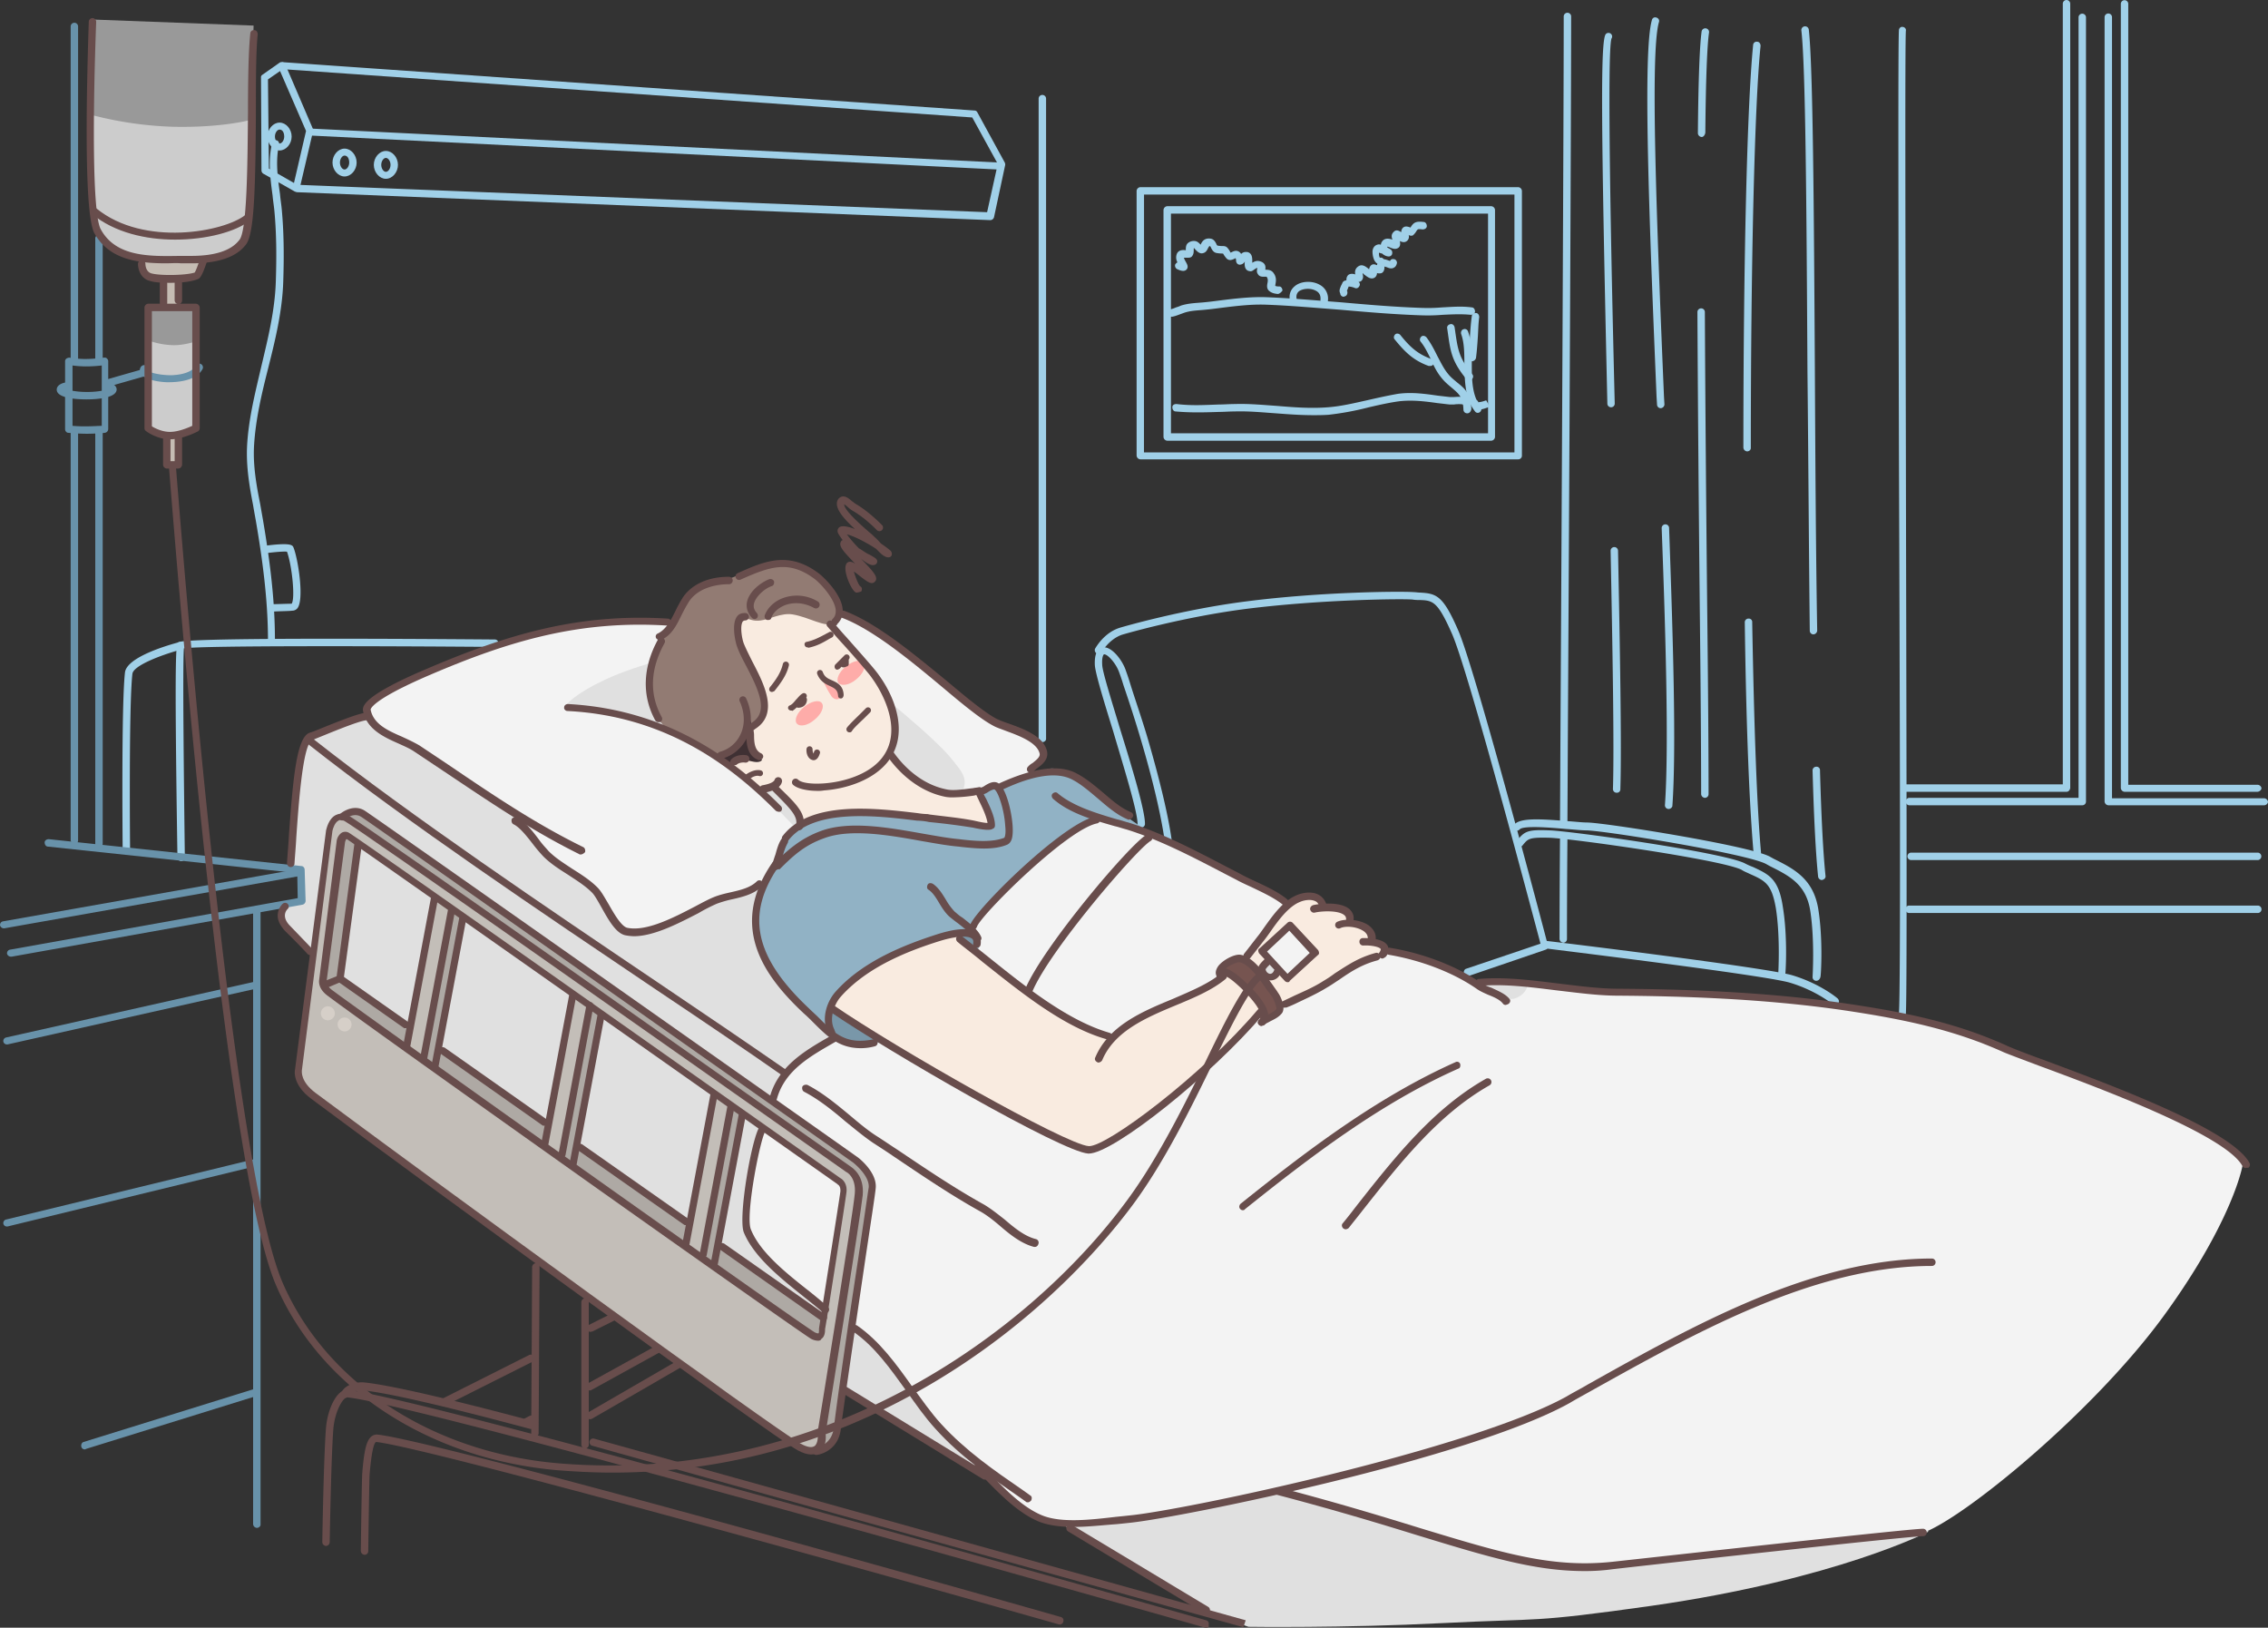 <svg xmlns="http://www.w3.org/2000/svg" viewBox="0 0 2242.3 1608.79"><rect x="0" y="0" width="2242.3" height="1608.79" fill="#333333" stroke="none"/><defs><style>.cls-1{fill:#a0d0e8;}.cls-2{fill:#6e5a5c;}.cls-3{fill:#e0e0e0;}.cls-4{fill:#f3f3f3;}.cls-5{fill:#f9ebe0;}.cls-6{fill:#feaca9;}.cls-7{fill:#927b73;}.cls-8{fill:#3f3033;}.cls-9{fill:#91b2c5;}.cls-10{fill:#7997a9;}.cls-11{fill:#c3beb8;}.cls-12{fill:#aea9a4;}.cls-13{fill:#d6cfc8;}.cls-14{fill:#765450;}.cls-15{fill:#fff;isolation:isolate;opacity:0.5;}.cls-16{fill:#c5bcb3;}.cls-17{fill:#6892aa;}.cls-18{fill:#684d4c;}</style></defs><g id="レイヤー_2" data-name="レイヤー 2"><g id="_Layer_" data-name="&lt;Layer&gt;"><path class="cls-1" d="M292.93,189.57a2.73,2.73,0,0,1-1.83-.46l-30.76-17.44a3.86,3.86,0,0,1-1.83-3.22l-.46-91.8a2.79,2.79,0,0,1,1.37-2.75l17-11.94a3.79,3.79,0,0,1,3.21-.45,4.46,4.46,0,0,1,2.29,1.83l27.54,64.26a2.09,2.09,0,0,1,0,2.3l-13.31,56.91a4.57,4.57,0,0,1-1.83,2.3A1.69,1.69,0,0,1,292.93,189.57Zm-27.08-22.95,24.79,14.23,11.93-51.41-25.7-59.21-11.94,8.26Z"/><path class="cls-1" d="M979.14,217.57h0L294.31,190a3.68,3.68,0,0,1,0-7.35l681.61,27.08L986.48,162l-25.24-45.9L280.08,68.39c-1.84,0-3.67-1.83-3.21-3.67,0-1.84,1.83-3.67,3.67-3.21l683,47.73a3.08,3.08,0,0,1,2.75,1.84l27.09,49.57a5.08,5.08,0,0,1,.45,2.29l-11,51.41A3.9,3.9,0,0,1,979.14,217.57Z"/><path class="cls-1" d="M986.94,167.54h0L307.62,134c-1.84,0-3.67-1.84-3.21-3.67,0-1.84,1.83-3.68,3.67-3.22l678.86,33.51c1.84,0,3.67,1.84,3.21,3.67A3.14,3.14,0,0,1,986.94,167.54Z"/><path class="cls-1" d="M340.67,174.42c-6.43,0-11.94-6.43-11.94-13.77s5.51-13.77,11.94-13.77,11.93,6.43,11.93,13.77S347.09,174.42,340.67,174.42Zm0-20.65c-2.3,0-4.59,3.21-4.59,6.88s2.29,6.89,4.59,6.89,4.59-3.22,4.59-6.89C345.26,156.52,343.42,153.77,340.67,153.77Z"/><path class="cls-1" d="M381.52,176.72c-6.43,0-11.94-6.43-11.94-13.78s5.51-13.76,11.94-13.76,11.93,6.42,11.93,13.76S387.94,176.72,381.52,176.72Zm0-20.66c-2.3,0-4.59,3.21-4.59,6.88s2.29,6.89,4.59,6.89,4.59-3.21,4.59-6.89S383.81,156.06,381.52,156.06Z"/><path class="cls-1" d="M276.41,148.72c-6.43,0-11.94-6.43-11.94-13.77s5.51-13.77,11.94-13.77,11.93,6.42,11.93,13.77S282.83,148.72,276.41,148.72Zm0-20.66c-2.3,0-4.59,3.21-4.59,6.89s2.29,6.88,4.59,6.88S281,138.62,281,135C281,130.81,279.16,128.06,276.41,128.06Z"/><path class="cls-1" d="M268.6,636.17a4,4,0,0,1-3.67-3.67c0-41.31-6-82.62-11.93-117.5-.92-5.05-1.84-10.1-2.76-15.61-3.67-18.82-6.88-38.1-6-57.83,1.37-27.54,8.26-54.16,14.23-79.87,6.42-27.08,13.31-54.62,14.22-83.54.92-28,.46-49.11-1.37-69.3-.46-5-1.38-10.56-1.84-15.61-2.29-17-4.59-34.89-.46-51.87a3.51,3.51,0,0,1,6.89,1.38c-3.67,16.06-1.38,33.05.92,49.11.46,5.51,1.37,10.56,1.83,16.07,1.84,20.65,2.3,42.23,1.38,70.22-.92,29.38-7.8,57.38-14.69,84.92-6.43,25.24-12.85,51.87-14.23,78.49-.92,18.82,2.3,37.64,6,56,.92,5,1.83,10.55,2.75,15.6,6,35.34,11.94,76.65,11.94,118.88C272.28,634.8,270.9,636.17,268.6,636.17Z"/><path class="cls-1" d="M269.52,604.5a3.67,3.67,0,0,1,0-7.34c2.76,0,15.15-.46,18.82-.46,3.67-5.05.46-37.18-4.59-51.41-3.21-.46-12.85.46-20.2,1.38-1.83.46-3.67-.92-4.13-3.22-.46-1.83.92-3.67,3.22-4.12,25.24-3.22,26.62-.47,27.54,1.83,4.59,11.47,10.55,50.49,4.13,59.67a6.53,6.53,0,0,1-5.51,2.75c-2.3.46-12.85.46-19.28.92Z"/><path class="cls-1" d="M1030.54,733.48a4,4,0,0,1-3.67-3.67V97.31a3.68,3.68,0,0,1,7.35,0v633C1034.22,732.1,1032.38,733.48,1030.54,733.48Z"/><path class="cls-1" d="M1501,454H1127.39a4,4,0,0,1-3.67-3.67V188.65a4,4,0,0,1,3.67-3.67H1501a3.94,3.94,0,0,1,3.67,3.67V450.28A3.62,3.62,0,0,1,1501,454Zm-370-6.88h366.28V192.32H1131.07Z"/><path class="cls-1" d="M1474.4,435.59H1154a4,4,0,0,1-3.68-3.67V207.47a4,4,0,0,1,3.68-3.67H1474.4a4,4,0,0,1,3.67,3.67V431.92A4,4,0,0,1,1474.4,435.59Zm-316.71-7.34h313.49V211.14H1157.69V428.25Z"/><path class="cls-1" d="M1156.77,313a2.9,2.9,0,0,1-2.75-2.3c-.47-.91-.92-3.67,2.75-5.05h.92a35.12,35.12,0,0,0,5-1.83,30.53,30.53,0,0,0,5-1.84c6-1.83,11.47-2.29,17.44-2.75,6.88-.46,14.23-1.38,21.11-2.3,14.69-1.83,30.3-3.67,45-3.21,24.79.92,50,3.21,74.36,5.05,25.71,2.29,52.33,4.59,79,5.51a161.75,161.75,0,0,0,21.11-.46c9.64-.46,19.28-1.38,29.38,0,1.84,0,3.21,1.83,3.21,4.13,0,1.84-1.83,3.21-4.13,3.21-9.18-.92-18.36-.46-28,0a176.13,176.13,0,0,1-22,.46c-26.62-.92-53.24-3.21-79.41-5.51-24.32-1.83-49.11-4.13-73.9-5-14.22-.46-29.37,1.38-44.06,3.22-6.88.91-14.23,1.83-21.11,2.29-5.51.46-10.56.92-15.61,2.76l-5,1.83a42.23,42.23,0,0,1-6,1.84h-2.29Z"/><path class="cls-1" d="M1263.26,290.55h0c-5-.46-7.35-1.84-9.18-3.68-1.84-2.29-1.38-5-.92-7.34s.46-4.13-.92-6H1250c-2.3,0-5,0-6.43-2.75-1.38-1.84-.92-4.13-.46-5.51v-.46a7,7,0,0,0-2.75,1.38c-1.38.92-2.76,2.3-4.59,1.84-5.51-.46-5.51-6.43-5-9.64h0a5.86,5.86,0,0,1-5.51,3.21c-2.75-.46-3.21-3.21-3.21-4.13a5,5,0,0,0-.46-2.3c-.46,0-.46.46-.92.46-1.84.92-5.51,2.76-8.26-.46a28.63,28.63,0,0,1-3.22-4.59h0a33.52,33.52,0,0,1-6-.45c-3.67-.46-5.05-3.68-6-5.51,0-.46-.46-.92-.92-1.38-.92,0-.92.46-1.83,1.84-.92,1.83-1.84,4.13-4.59,5-3.67,1.37-6.43-1.84-7.81-3.22-.46-.46-.91-.92-.91-1.38h-.92v1.38c0,1.84,0,4.13-1.38,6-1.38,2.29-4.13,1.84-6,1.84h-2.29c0,.91,1.38,3.21,1.83,4.13,1.38,2.29,2.76,5.05.92,7.34-2.29,2.75-6,1.38-9.18,0a4,4,0,0,1-2.29-4.59,5.52,5.52,0,0,1,2.29-2.3,9.72,9.72,0,0,1-.46-8.72c1.84-3.67,6-3.67,8.72-3.21v-.46c0-1.83,0-4.59,1.84-6.42a9.07,9.07,0,0,1,6.43-2.3c3.21,0,5,2.3,6.42,3.67h0c.92-2.29,3.22-6.88,9.64-6,3.67.46,5,3.67,6,5.5,0,.46.46.92.92,1.38a24.63,24.63,0,0,0,5.05.46c2.75,0,4.13.46,6,3.21a14.8,14.8,0,0,1,1.84,3.22h.46c1.83-.92,4.13-2.3,6.88-1.38a6.21,6.21,0,0,1,3.22,2.75c1.37-1.37,3.21-2.29,6.42-1.83,5,1.37,4.59,6.88,4.59,10.09v.46c2.3-1.37,5-2.75,9.18-.91s4.13,5.5,3.67,7.8c2.3,0,5.51,0,7.81,2.75,3.67,4.59,2.75,8.72,2.29,11.48,0,.46-.46,1.38,0,1.83a9.37,9.37,0,0,0,3.67.46c1.84,0,3.22,1.84,3.22,4.13C1266.47,289.17,1264.63,290.55,1263.26,290.55Z"/><path class="cls-1" d="M1328.44,293.3a3.46,3.46,0,0,1-3.22-2.29v-.46c-1.37-3.22-.92-4.13.46-7.81l1.38-2.75a4,4,0,0,1,3.21-2.75c.46,0,.46,0,.92-.46v-.46a6.11,6.11,0,0,1,1.84-4.59c1.83-1.38,4.59-1.38,6.88-.46-.46-2.3-.46-5.51,2.75-7.8,4.14-3.22,8.27.46,11,2.75a3.48,3.48,0,0,1,.46-1.84,4.71,4.71,0,0,1,2.29-2.75c1.84-.92,3.68,0,5,.46.46-1.84.92-4.13,4.13-5.51,2.3-.92,5.05,0,7.35.92.46,0,.92.46,1.38.46a3.11,3.11,0,0,1,3.67-1.84c1.83,0,3.21,1.84,3.21,3.67-.46,2.76-1.84,4.14-2.75,4.59-2.76,1.84-5.51.46-7.81-.45-.46,0-1.37-.46-1.83-.46v.46a7.8,7.8,0,0,1-.46,3.21,4.69,4.69,0,0,1-2.3,2.75,7.76,7.76,0,0,1-4.59,0,5.61,5.61,0,0,1-1.83,4.13c-4.14,3.22-8.26-.92-11-2.75l-1.38-1.38v.92c.46,1.84.92,4.13-.91,6.43a4.2,4.2,0,0,1-3.22,1.37,3,3,0,0,1,.92,4.13c-.92,1.84-2.75,2.76-4.59,1.84a17.91,17.91,0,0,0-6-1.38c-.45.92-.45,1.38-.91,2.3s-.46,1.37-.92,1.83l.46.46v.46c.46,1.84-.46,4.13-2.3,4.59C1329.35,292.84,1328.89,293.3,1328.44,293.3Z"/><path class="cls-1" d="M1364.7,261.17a5.83,5.83,0,0,1-2.76-.46c-4.13-2.29-5-8.72-5-12.39.46-4.59,3.22-6,4.59-6.43a5,5,0,0,1,3.68,0,6.52,6.52,0,0,1,.91-2.75c2.76-4.59,7.81-3.21,10.56-2.3-.92-2.29-1.38-5.05.92-7.34,2.75-3.21,5.5-1.38,7.8,0a5.88,5.88,0,0,1,1.84-4.59c1.83-1.38,3.67-1.38,7.34,0,0-.46.46-.46.46-.92,2.75-4.13,5-5.51,12.39-4.59,1.84,0,3.22,1.84,3.22,4.13,0,1.84-1.84,3.22-4.13,3.22-4.59-.46-4.59-.46-6,1.37a14.88,14.88,0,0,1-2.76,3.67c-.91,1.38-2.75,1.38-4.13.92-.46,0-.46-.46-.91-.46a5.42,5.42,0,0,1-1.84,6c-2.3,1.84-5,.92-6.89,0,.46,2.3.92,6-2.75,7.34-2.29.92-4.59,0-6.88-.91a9.54,9.54,0,0,0-2.76-.92v.92c1.84.91,3.67,1.83,4.13,2.75.92.92.92,2.76.46,4.13a3.68,3.68,0,0,1-4.13,1.84,10.5,10.5,0,0,1-5.51-2.76,27.8,27.8,0,0,1-3.21-.91c0,1.37,0,3.67.92,5.05a3.08,3.08,0,0,1,3.67,1.37c1.38,1.38.92,3.67-.46,5.05C1367,260.71,1365.61,261.17,1364.7,261.17Z"/><path class="cls-1" d="M1279.32,301.1a3.84,3.84,0,0,1-3.67-2.75c-1.84-6.43,0-11.93,4.59-15.61,6-5.05,17-5.5,24.33-1.37a15.41,15.41,0,0,1,8.26,16.06c0,1.84-1.84,3.21-4.13,3.21-1.84,0-3.21-1.83-3.21-4.13.45-4.13-.92-7.34-4.59-9.18-5.05-2.75-12.4-2.29-16.53.46-2.29,1.84-3.21,4.59-2.29,8.27a4,4,0,0,1-2.3,4.58C1279.78,301.1,1279.78,301.1,1279.32,301.1Z"/><path class="cls-1" d="M1450.53,408.51a3.62,3.62,0,0,1-3.67-3.67c-.46-12.4-4.59-15.61-11-21.12-3.21-2.75-6.88-5.5-10.56-10.09-4.59-5.51-7.8-11.94-10.55-18.36-3.22-6.43-6-12.4-10.1-17.45-1.38-1.37-.92-3.67.46-5.05s3.67-.91,5.05.46c4.59,6,7.8,12.4,11,18.82,3.22,6,6,11.94,10.1,17,3.21,4.14,6.43,6.43,9.64,9.18,6.89,5.51,13.31,10.56,13.77,26.17-.46,2.29-1.84,4.13-4.13,4.13Z"/><path class="cls-1" d="M1413.81,361.69h-1.38c-15.14-5.51-23.41-13.77-33.5-26.16-1.38-1.38-.92-3.67.45-5s3.67-.92,5,.46c9.64,11.93,17,18.82,30.76,23.87a4,4,0,0,1,2.29,4.59A3.44,3.44,0,0,1,1413.81,361.69Z"/><path class="cls-1" d="M1461.09,408.05a3.28,3.28,0,0,1-2.76-1.38c-10.1-12.85-10.1-29.37-10.55-45.9,0-11,0-22-3.22-30.75-.46-1.84.46-4.13,2.3-4.59a3.43,3.43,0,0,1,4.59,2.3c3.67,10.09,3.67,21.57,3.67,33,0,15.15.46,30.76,8.72,41.31,1.38,1.38.92,3.68-.46,5.05A3.51,3.51,0,0,1,1461.09,408.05Z"/><path class="cls-1" d="M1455.12,357.1h0c-2.3-.46-3.67-1.83-3.67-4.13.92-6.88,1.37-13.77,1.83-20.65.46-6.43.92-13.32,1.84-19.74,0-1.84,1.84-3.21,4.13-3.21,1.84,0,3.21,1.83,3.21,4.13-.91,6.42-.91,12.85-1.37,19.73s-.92,13.77-1.84,20.66A4.4,4.4,0,0,1,1455.12,357.1Z"/><path class="cls-1" d="M1452.37,375.92a3.28,3.28,0,0,1-2.76-1.38c-14.69-17.9-15.6-27.54-18.36-46.81l-.46-3.22c-.46-1.83.92-3.67,3.22-4.13,1.83-.46,3.67.92,4.13,3.22l.46,3.21c2.75,18.82,3.67,26.62,17,43.14,1.38,1.38.92,3.68-.46,5.05A3.37,3.37,0,0,1,1452.37,375.92Z"/><path class="cls-1" d="M1298.14,410.35c-12.39,0-24.78-.92-36.72-1.84-13.31-.92-27.08-2.29-40.85-1.84-5.51,0-10.56.46-15.15.46-14.23.46-27.54.92-43.14-.46-1.84,0-3.22-1.83-3.22-4.13s1.84-3.21,4.14-3.21c15.14,1.84,28.45.92,42.22.46,5,0,10.1-.46,15.61-.46,13.77-.46,28,.92,41.31,1.84,16.52,1.37,33.51,2.75,50.49,1.37,12.85-.92,26.16-4.13,38.56-6.88,10.09-2.3,20.19-4.59,30.75-6.43,13.77-1.83,26.62,0,39.47,1.84,4.13.46,7.81.92,11.94,1.37h3.67c6.42-.45,13.77-.91,15.6,4.14.46,1.83-.45,4.13-2.29,4.59a3.49,3.49,0,0,1-4.13-1.38c-1.38-.46-6.43-.46-8.72,0h-4.59c-4.13-.46-7.81-.92-11.94-1.38-12.85-1.83-24.78-3.21-37.63-1.83-10.1,1.37-20.2,3.67-30.3,6a284.17,284.17,0,0,1-39.47,7.35C1307.78,410.35,1303.19,410.35,1298.14,410.35Z"/><path class="cls-1" d="M1462,404.84a13.43,13.43,0,0,1-4.13-.92,5.83,5.83,0,0,1-3.21-4.59,3.57,3.57,0,0,1,2.75-4.13,3.29,3.29,0,0,1,4.14,2.29c.91,0,2.75,0,7.8-1.83l1.83,3.21,1.38,3.21C1468.89,403.46,1465.22,404.84,1462,404.84Zm0-6.89-3.67.92L1462,398Z"/><path class="cls-1" d="M2058.7,795.91H1888a3.68,3.68,0,1,1,0-7.35H2055V17a3.68,3.68,0,0,1,7.35,0V792.23A3.63,3.63,0,0,1,2058.7,795.91Z"/><path class="cls-1" d="M2043.1,782.59H1883.83a3.67,3.67,0,1,1,0-7.34h155.6V3.67a3.67,3.67,0,0,1,7.34,0V778.92C2046.31,781.22,2044.93,782.59,2043.1,782.59Z"/><path class="cls-1" d="M2238.17,795.91H2084.41a4,4,0,0,1-3.67-3.68V17a3.67,3.67,0,0,1,7.34,0V789h150.55a4,4,0,0,1,3.67,3.67A4,4,0,0,1,2238.17,795.91Z"/><path class="cls-1" d="M2231.75,782.59H2100.47a4,4,0,0,1-3.67-3.67V3.67a3.68,3.68,0,0,1,7.35,0v772h128.06a4,4,0,0,1,3.67,3.67A4.41,4.41,0,0,1,2231.75,782.59Z"/><path class="cls-1" d="M1546,816.1h0a4,4,0,0,1-3.67-3.67l.46-91.34c1.38-241.43,3.21-606.34,3.21-705a3.68,3.68,0,0,1,7.35,0c0,99.15-1.84,464.05-3.22,705.49l-.46,91.34C1549.67,814.72,1547.84,816.1,1546,816.1Z"/><path class="cls-1" d="M1881.07,1005.21h0a3.62,3.62,0,0,1-3.67-3.67c1.84-22.49.92-307.53,0-559.52-.46-213.44-.92-398,0-412.19,0-1.83,1.84-3.67,3.67-3.21,1.84,0,3.67,1.84,3.21,3.67-.91,13.77-.45,207,0,411.73.46,252,1.38,537,0,560C1884.74,1003.83,1883.37,1005.21,1881.07,1005.21Z"/><path class="cls-1" d="M1598.33,783.51h0a3.61,3.61,0,0,1-3.67-3.67c1.37-41.77-.46-142.29-2.3-235.47a3.67,3.67,0,0,1,7.34,0c1.84,92.72,3.68,193.7,2.3,235.47A3.38,3.38,0,0,1,1598.33,783.51Z"/><path class="cls-1" d="M1592.82,402.54a3.61,3.61,0,0,1-3.67-3.67c-6.43-285-6.89-360.31-1.38-365.36a3.6,3.6,0,0,1,5,0,3.52,3.52,0,0,1,.46,4.59c-4.59,13.31-.46,213.89,3.21,360.77a3.62,3.62,0,0,1-3.67,3.67Z"/><path class="cls-1" d="M1649.74,799.58h0a3.63,3.63,0,0,1-3.68-3.67c4.13-57.38.46-176.72-3.21-274a3.67,3.67,0,0,1,7.34,0c3.68,103.74,7.35,217.57,3.22,274.94A4,4,0,0,1,1649.74,799.58Z"/><path class="cls-1" d="M1641.93,403.46a3.62,3.62,0,0,1-3.67-3.67l-.46-7.35C1630.46,216.65,1624,51,1633.21,19.74a3.28,3.28,0,0,1,4.59-2.3,3.44,3.44,0,0,1,2.3,4.59c-8.72,30.3-2.3,195.54,5.05,370.41l.45,7.35a4,4,0,0,1-3.67,3.67Z"/><path class="cls-1" d="M1685.54,788.56a3.94,3.94,0,0,1-3.67-3.67c0-37.64-.46-106.95-1.38-186.81-.92-90.89-1.84-194.16-2.3-289.63a3.62,3.62,0,0,1,3.68-3.67h0a3.62,3.62,0,0,1,3.67,3.67c.46,95.47,1.37,198.29,2.29,289.63.92,79.86,1.38,149.17,1.38,186.81A3.62,3.62,0,0,1,1685.54,788.56Z"/><path class="cls-1" d="M1682.32,135.41h0a4,4,0,0,1-3.67-3.68c.46-54.62,1.84-87.21,3.67-100.52a3.7,3.7,0,0,1,7.35.92c-1.84,12.39-3.21,45.9-3.67,99.14C1685.54,133.57,1684.16,135.41,1682.32,135.41Z"/><path class="cls-1" d="M1737.4,846.4a3.9,3.9,0,0,1-3.67-3.22c-4.13-45.9-7.34-124.85-8.72-228.12a3.62,3.62,0,0,1,3.67-3.67,3.38,3.38,0,0,1,3.68,3.67c1.83,103.27,4.59,181.76,8.72,227.66,0,1.38-1.38,3.22-3.68,3.68Z"/><path class="cls-1" d="M1727.3,446.15a4,4,0,0,1-3.67-3.67c0-182.69,3.67-338.75,9.64-398a3.43,3.43,0,0,1,4.13-3.21c1.84,0,3.22,1.84,3.22,4.13-6,58.29-9.64,218-9.64,397.49C1731,444.77,1729.14,446.15,1727.3,446.15Z"/><path class="cls-1" d="M1792.94,627a3.62,3.62,0,0,1-3.67-3.67c-.92-80.78-1.38-169.83-2.3-256.12-.91-161.57-1.83-301.1-6-336.91a3.7,3.7,0,1,1,7.34-.91c4.13,36.26,5.05,176.25,6,337.82.46,86.29.92,174.88,2.3,256.12a4,4,0,0,1-3.68,3.67Z"/><path class="cls-1" d="M1154.93,832.63a3.9,3.9,0,0,1-3.67-3.22c-3.67-24.78-11.47-58.29-23-97.31-5.51-18.81-11.93-38.55-17.44-54.62q-2.07-6.88-4.13-12.39c-3.21-9.64-11.94-18.82-15.15-18.36-.46,0-2.29,2.3-1.83,10.1,0,6.42,9.18,35.34,17.44,62.88C1119.59,759.64,1132,801,1132,814.27a3.62,3.62,0,0,1-3.67,3.67h0a3.62,3.62,0,0,1-3.67-3.67c0-12.4-13.77-56.46-24.33-92.26-11-35.35-17.44-57.38-17.9-64.72-.46-10.56,2.3-16.53,7.81-17.44,8.72-1.38,19.73,12.85,23,23.4q2.05,5.52,4.13,12.4c5,16.06,11.93,35.8,17.44,54.62,11.47,39.47,19.73,73.44,23.41,98.68.46,1.84-.92,3.68-3.22,4.13Z"/><path class="cls-1" d="M1450.53,964.36a3.45,3.45,0,0,1-3.21-2.3c-.46-1.83.46-4.13,2.29-4.59l73.44-24.78c-8.26-30.76-71.6-270.81-87.67-306.61-14.23-32.13-18.82-32.59-32.13-33.05a37,37,0,0,1-6.88-.46c-10.56-.92-90.88,0-163.87,9.18-61,7.8-117.5,23.87-123.47,25.7-12.85,4.59-19.73,17-19.73,17a3.7,3.7,0,0,1-6.43-3.68c.46-.46,8.26-15.14,23.87-20.19,6-1.84,63.8-18.36,125.31-26.16,74.81-9.64,154.22-10.1,165.24-9.18,2.29,0,4.59.45,6.42.45,16.53.92,23,2.76,38.1,37.64,17,39,85.83,300.19,88.59,311.2a3.28,3.28,0,0,1-2.3,4.13l-76.65,26.17C1451.45,964.36,1451,964.36,1450.53,964.36Z"/><path class="cls-1" d="M2232.21,902.39H1887.5a3.67,3.67,0,0,1,0-7.34h344.71a3.67,3.67,0,1,1,0,7.34Z"/><path class="cls-1" d="M2232.21,850.07H1889.33a3.68,3.68,0,0,1,0-7.35h342.88a3.68,3.68,0,0,1,0,7.35Z"/><path class="cls-1" d="M1545.54,931.77a4,4,0,0,1-3.67-3.67c0-6.43,0-43.61.46-99.15a4,4,0,0,1,3.67-3.67h0a4,4,0,0,1,3.67,3.67c-.46,55.54-.46,92.26-.46,99.15A3.62,3.62,0,0,1,1545.54,931.77Z"/><path class="cls-1" d="M1801.21,869.8a3.89,3.89,0,0,1-3.68-3.21c-2.29-22-4.13-56.46-5.5-105.11a3.61,3.61,0,0,1,3.67-3.67,3.38,3.38,0,0,1,3.67,3.67c1.38,48.65,3.21,82.62,5.51,104.65,0,1.84-1.38,3.22-3.67,3.67Z"/><path class="cls-1" d="M1814.52,993.73a3.51,3.51,0,0,1-2.3-.91s-16.52-13.77-42.69-21.58c-26.62-7.8-240-33.5-242.35-34a3.7,3.7,0,0,1,.92-7.35c8.72.92,216.65,26.17,243.73,34,27.54,8.26,44.52,22.49,45,23,1.38,1.38,1.84,3.67.46,5A3.31,3.31,0,0,1,1814.52,993.73Z"/><path class="cls-1" d="M1761.73,967.11h0a3.62,3.62,0,0,1-3.67-3.67c0-.46,2.29-36.26-2.3-65.64-4.13-23.86-10.09-27.08-25.7-34-2.76-1.38-5.51-2.3-8.26-4.13-20.2-10.1-169.37-31.22-190.49-31.67-19.73-.46-20.65.91-26.16,7.8-1.38,1.38-3.67,1.83-5.05.46s-1.83-3.67-.46-5c7.35-9.64,10.56-11.48,32.13-10.56,19.74.46,171.21,21.57,193.24,32.59a65.47,65.47,0,0,0,8.26,3.67c15.61,7.35,25.25,11.48,29.38,39.48,5,30.29,2.75,66.09,2.29,67.47C1765.4,965.74,1764,967.11,1761.73,967.11Z"/><path class="cls-1" d="M1795.7,969.41h0a3.62,3.62,0,0,1-3.67-3.67c0-.47,2.29-36.27-2.3-65.64-4.13-26.16-20.65-34.43-39.93-44.07l-4.13-2.29c-20.2-10.1-154.69-32.13-176.72-33-6,0-12.85-.92-20.65-1.38-14.69-1.37-42.69-3.67-45.91.46-1.37,1.38-3.67,1.84-5,.46s-1.84-3.67-.46-5.05c5.5-6.88,24.33-6,52.32-3.67,7.81.46,14.69,1.38,20.2,1.38,18.82.46,157.89,22.49,179.93,33.51l4.13,2.29c19.28,9.64,39,19.28,44.06,49.11,5,30.3,2.76,66.1,2.3,67.47C1799.37,968,1797.53,969.41,1795.7,969.41Z"/><path class="cls-1" d="M179.1,851a3.62,3.62,0,0,1-3.67-3.68c-3.22-209.76-1.38-211.14.92-212.51,6.42-4.59,198.74-3.68,313-2.76a3.68,3.68,0,0,1,0,7.35h0c-114.75-.92-286.87-1.38-307.53,1.37-1.37,17,0,130.82.92,206.55A3.38,3.38,0,0,1,179.1,851Z"/><path class="cls-1" d="M124.94,843.18a3.62,3.62,0,0,1-3.68-3.67c0-6-1.37-142.75,2.3-174.88,1.84-15.6,44.52-27.54,53.24-29.83,1.84-.46,3.68.46,4.59,2.75.46,1.84-.46,3.67-2.75,4.59-18.82,5.05-46.82,15.61-47.74,23.87-3.67,32.13-2.29,172.58-2.29,174.42,0,1.38-1.84,2.75-3.67,2.75Z"/><path class="cls-2" d="M656.46,700a3.85,3.85,0,0,1-3.21-1.83,34.57,34.57,0,0,1-4.13-16.07,3.67,3.67,0,1,1,7.34,0,26.07,26.07,0,0,0,3.67,12.86,3.85,3.85,0,0,1-1.83,5C657.84,699.52,656.92,700,656.46,700Z"/><path class="cls-2" d="M665.64,702.27a3.85,3.85,0,0,1-3.21-1.84c-3.22-6.42-6.89-14.68-4.13-20.19.91-1.84,3.21-2.3,5-1.84,1.84.92,2.3,3.21,1.84,5.05-.46.92-.92,3.67,4.13,13.77a3.86,3.86,0,0,1-1.83,5Z"/><path class="cls-3" d="M1195.33,1594.11l-222.16-134-139.54-85.83-526-431.92s-12.85-16.53-20.2-23-11.47-14.69-9.18-19.74c2.76-4.59,5.51-7.8,11-8.26S298.44,890,298,879.9s1.84-20.19-4.59-20.65-6.89-5.51-6.43-11,3.22-39,4.14-54.16,5.5-42.69,7.8-52.79c2.75-10.09,4.59-11.93,12.85-14.68,7.8-2.76,50.95-18.82,50.95-18.82L767.08,855.12l1139.7,658.66s-91.35,47.28-274.49,73.44c-120.71,17-106,11.94-205.63,17s-192.32,3.68-192.32,3.68Z"/><path class="cls-4" d="M737.24,1211.76a357.6,357.6,0,0,1,15.61-95.93c3.67-12.39,9.18-32.13,15.15-43.15,9.18-17,23.41-28,37.18-36.26,6-3.67,12.85-9.18,17.9-10.56,5.5-1.37,28,13.32,45.89,2.76,41.78-25.25,93.64-88.59,95-90.42,6-10.1-3.21-17.45-.46-24.33,10.56-26.16,99.14-101.9,123.93-105.57,15.15-1.84,84.46,30.75,134.49,56,25.24,12.85,44.06,21.57,51.41,26.62,17,11.47,50.94,38.55,100.52,49.11,11,2.3,33.5,7.35,52.32,15.15,13.77,5.51,24.33,14.23,33.51,16.06,5.51.92,19.28-1.37,37.64-.91,27.54.45,61.5,7.8,90.42,9.18,30.29,1.37,69.31,1.37,99.14,3.67,68.39,4.59,130.36,11,179.47,19.73,54.17,9.64,93.18,22,116.59,34.43,3.67,1.84,65.64,23,124.85,48.19,57.37,24.33,112,52.33,109.7,64.72-4.13,22-23.87,75.28-77.11,148.72-69.77,96.39-199.67,202.42-239.6,216.19-9.18,3.21-73.9,7.8-139.54,14.69-80.32,8.26-164.32,17.9-181.76,19.73-40.39,4.13-97.31-10.55-117.51-16.52-33.5-10.56-111.07-34.43-160.65-47.28-19.27-5-32.13-11.93-39.93-10.55-32.13,5.5-47.73,9.63-69.31,14.22-26.16,6-50.49,7.35-77.11,11.94-15.61,2.75-38.1,5.51-56,5-12.85,0-19.28,0-37.18-7.81-6-2.75-27.54-19.73-45-38.55-21.57-23.41-28.92-25.71-51.87-52.33-13.77-16.06-30.29-39.93-45-58.29-13.77-17-25.7-28.92-29.37-30.75C830.88,1307.23,785,1271,770.75,1259,761.11,1249.86,737.24,1225.07,737.24,1211.76Z"/><path class="cls-4" d="M362.7,700.43c0-12.39,25.7-22,56-35.34,38.09-16.52,86.75-36.72,137.24-45.44,41.31-7.34,78.49-5,104.19-5,30.75,0,107.87-28.46,172.59-8.72,32.58,9.64,98.22,66.55,131.73,93.64,17.44,13.77,33,19.27,45,24.78,12.39,5.51,22.49,12.39,22,22.49,0,3.67-8.72,16.07-18.82,22C958,799.58,783.14,848.23,751,874.85c-10.09,8.27-28.91,11.94-42.22,15.15-12.4,3.21-24.79,12.39-34,17-13.77,6.43-31.21,15.15-45.44,15.61-27.08,1.84-19.28-15.15-41.77-41.31-6-6.89-36.72-28.92-47.28-33.51-3.21-1.37-14.23-15.14-22.49-27.08-5.51-8.26-8.72-16.06-11.47-17.44-15.61-7.8-90.89-62-103.74-68.39C373.71,719.71,362.7,711.91,362.7,700.43Z"/><path class="cls-3" d="M559.15,698.14c3.67-9.18,63.34-52.33,185.44-58.75,36.26-1.84,76.65,13.77,107.4,33,11.48,7.35,73,57.38,89.51,78.49,5.51,7.35,14.23,15.61,11.93,25.71-2.29,9.64-11,15.6-19.28,19.28-19.73,8.72-38.55,8.72-59.21,10.09-13.77.92-27.54,3.22-41.31,2.3-8.72-.46-17.44-2.76-26.16-1.84-8.26.92-18.82,14.23-24.79,7.81-6.88-7.35-18.81-19.28-27.08-28.46-9.18-10.56-22-17.9-32.59-26.17-12.85-9.18-24.32-20.19-38.09-28-24.79-14.23-54.62-22.5-82.16-28-10.56-2.3-22.49-3.22-33-3.68C566.5,700,558.23,701.35,559.15,698.14Z"/><path class="cls-3" d="M1461.55,972.16c-.46-.46-2.76,0-2.3-.92.46-1.37,7.34-.91,8.26-.91,9.18.91,19.74.45,29.38-.46,2.29,0,11.93-1.38,12.85,2.75,1.38,6.89-8.26,14.23-14.23,14.69C1483.58,988.23,1469.81,979.51,1461.55,972.16Z"/><path class="cls-5" d="M741.37,722.92c0-6,14.23-10.55,13.77-28.45,0-17.9-15.14-33.51-22-52.79-3.67-10.1-5.51-22-4.13-26.62,3.21-9.64,24.79.46,30.75-6,11.48-11.93,50.49-1.38,59.67,6.43,11.94,10.55,28,31.67,44.53,49.11,8.26,9.18,17,28.46,19.73,44.06,2.76,14.69.92,25.71-3.67,33.51-1.37,2.76,8.72,16.53,22.49,27.08,7.81,6,16.53,9.18,24.79,12.4,10.1,3.67,17.9,2.75,25.24,1.37,5-.92,9.18-2.75,14.69.46,5.51,2.76,16.07,29.38,13.77,33.51-2.29,3.21-20.19-2.3-41.31-4.59-22-2.3-46.36-6-67.93-7.8-18.36-1.38-34.88-1.38-39.47-.92-3.22.46-13.77,1.83-21.58,4.59-10.55,3.67-18.82,8.26-19.27,6.42-.46-3.21-22.5-33-24.33-34.88-4.13-4.13-16.53,0-19.74-1.84-5.51-3.21-25.7-19.27-23-22,1.38-1.38,3.67-6.88,13.77-6.42,4.13,0,22.49.91,12.85-2.3C740.46,743.12,741.37,723.84,741.37,722.92Z"/><path class="cls-5" d="M820.32,995.11s4.13-9.18,9.18-14.69,27.08-21.57,37.18-28,28.46-15.6,40.39-19.73,25.25-9.18,32.13-9.64c6.43-.46,3.68-.92,12.4,5.51s32.59,26.62,45,36.26,28.92,24.78,44.06,33.5,27.54,16.07,39.94,20.66,14.68,8.72,22.49,3.67,15.14-13.31,25.7-17.44c10.56-4.59,25.7-11.93,37.64-16.52,11.47-4.59,28-13.77,34-17.45,6-4.13,12.4-9.64,12.4-9.64s4.13,1.38,11.47,7.35,14.69,16.52,19.28,22.95,1.84,10.56-4.59,17c-6,6.43-32.13,35.8-41.77,43.61-9.64,8.26-39,33.5-53.7,44.52s-35.34,25.24-48.66,31.21-14.22,10.1-27.08,6c-12.85-4.59-43.6-19.74-67-31.67s-46.36-25.71-71.6-39.94-56.46-34.88-69.31-42.68S820.32,995.11,820.32,995.11Z"/><path class="cls-5" d="M1229.75,947.38s18.36-20.66,24.79-30.3c6.88-9.64,18.35-22,25.7-27.08s14.69-7.34,20.66-3.21c5.5,4.13,7.34,7.34,12.85,8.26,5,.92,9.64-.92,17.44,5.51,7.34,6.42.92,7.8,6,10.55s9.64.46,15.14,6.43.92,7.34,5,11c3.67,3.67,5.05,1.37,8.72,6,3.67,4.13,5.51,9.64-1.37,10.56s-15.15,1.84-24.33,8.26-17,11.48-26.16,17-23,11.93-31.22,16.06c-8.26,4.59-16.06,8.26-16.06,8.26a119.28,119.28,0,0,0-5.51-11.93c-3.21-6-9.64-16.53-13.31-20.2C1244.44,959.31,1229.75,947.38,1229.75,947.38Z"/><path class="cls-6" d="M787.73,715.12c-2.75-3.67.46-11,7.35-16.52s14.69-7.35,17.44-3.68-.46,11-7.34,16.53C798.75,717,791,718.79,787.73,715.12Z"/><path class="cls-6" d="M829,675.19c-2.75-3.67.46-11,7.35-16.53s14.69-7.34,17.44-3.67-.46,11-7.34,16.53C840.06,677,832.26,678.4,829,675.19Z"/><path class="cls-6" d="M821.7,687.58a85.12,85.12,0,0,1-4.59-7.8c-3.22-6.43-7.34-14.69-6-12.39,6,10.55,15.15,6.88,19.28,14.22,3.67,7.35,2.3,6.43-.46,8.73C826.29,692.63,822.62,689.42,821.7,687.58Z"/><path class="cls-7" d="M642.23,678.86c0-5.51.92-20.2,4.13-29.83,4.13-12.86,11.48-21.58,18.36-35.35,6-11,10.1-21.57,17.9-29.37,9.18-9.64,28.46-11.48,35.35-11.48,1.37,0,7.8-2.75,13.77-5.05,11-4.13,25.24-9.64,40.85-11,14.68-1.38,28,6.42,34.88,11.93,1.38.92,15.61,13.31,20.66,25.71,3.67,9.17,0,19.27-4.14,21.57-8.26,4.59-23.86-6-40.39-8.72-11-1.84-23,5-31.67,6-7.8.92-9.64-1.37-14.69-1.83s-10.09,7.8-6,20.65c6.42,20.66,24.78,51.87,24.78,60.13,0,5.51-.46,14.69-4.59,20.66-2.29,3.67-10.1,1.37-9.18,8.26.46,2.29-1.37,11.47,1.38,17.9,2.29,5,8.72,7.34,8.72,8.72-.92,7.34-8.72,3.21-15.61,1.84-5.5-.92-10.55,1.83-12.39,4.13-3.21,4.13-8.72-1.84-13.31-6-4.13-4.13-17-10.56-28.46-15.61-10.1-4.59-19.28-7.8-23.41-11.93C648.66,711.45,642.23,693.09,642.23,678.86Z"/><path class="cls-8" d="M738.62,721.55c-3.67,8.72-6.88,15.6-14.23,20.19-1.38.92-12.85,3.67-12.39,5.51s6.42,6,8.26,6.43c2.75.46,6.89-2.76,9.64-3.22,6.88-1.37,18.36,6,23.41.92.46-.46-8.72-10.1-9.64-13.31-1.84-8.72,1.84-25.24-5-32.59C738.62,705,742.29,712.83,738.62,721.55Z"/><path class="cls-9" d="M871.27,1028.62c-6.88,4.59-11,5.05-20.65,3.67s-24.33-3.67-32.13-12.39-23.41-20.2-33-32.13-20.2-22.49-25.71-33.51c-5.51-11.47-12.85-28.46-12.85-39.93s2.3-25.71,6.43-36.26,12.39-17.45,15.15-25.71,3.67-12.85,7.8-21.57c4.13-9.18,19.74-17,25.7-18.82s25.25-8.26,40.39-7.8c15.61.46,30.3,2.29,43.15,2.75s33.51.46,49.57,4.13c15.61,3.67,24.33,3.22,34.43,5.51s13.77,4.13,10.55-5-5.5-17-8.72-23.41-2.75-5.51,5.51-10.56c8.26-4.59,5,.92,15.15-2.75,9.64-3.67,20.19-6.88,32.59-10.56,12.39-3.21,11.47-8.26,29.83-.91,18.36,6.88,12.39,4.13,27.08,17.9a280.42,280.42,0,0,0,35.81,28.46c10.09,6.88,27.54,19.27,21.11,16.52a202.68,202.68,0,0,0-35.34-13.77c-15.15-4.13-16.53-4.59-26.63,0-10.55,4.59-30.29,17.44-39,26.62-9.18,9.18-48.2,45-56.46,53.7-7.8,8.73-22.49,14.23-18.82,23.41s6.43,17.9,5.05,21.58-4.13,2.29-11.47-4.13c-7.81-6.43-8.72-11.48-14.69-10.56s-21.57,4.13-33.51,10.09c-12.39,5.51-45.9,21.12-54.16,28s-20.2,14.68-24.33,23-11.93,9.63-2.29,15.6c9.64,5.51,18.36,12.85,28,17.9C863.47,1022.65,878.16,1024,871.27,1028.62Z"/><path class="cls-10" d="M820.32,995.57s-4.13,11-.92,17.9,6.43,12.39,13.77,14.69c6.89,2.75,8.27,4.59,18.36,4.13a65,65,0,0,0,18.36-4.59Z"/><path class="cls-10" d="M944.71,923.05s10.1-5,16.07-.92c6,4.59,4.59,18.36,4.59,18.36Z"/><path class="cls-11" d="M1206.34,510.87c24.33,25.24,48.2,50,72.52,75.27Z"/><path class="cls-11" d="M336.08,807.38c-9.64-.92-12.4,11-12.4,11l-30.75,240.51A35.85,35.85,0,0,0,304.86,1080s475.07,344.25,481,347.92c5.51,3.67,9.18,5,17.9,5.51s8.26-12.4,8.26-12.4l35.34-225.82s1.38-14.69,1.84-23.41-11-15.61-11-15.61S371,829.41,359.49,821.15C348,812.43,346.17,808.3,336.08,807.38ZM354,834.46l76.19,53.25L404,1014.39l-68.85-46.82Zm103.27,72.06,108.33,77.12-23.87,126.68-108.78-73.44ZM594,1002.91l111.53,79.87-25.7,126.68-110.16-76.65Zm138.61,98.23,101.44,72.06-20.2,129.44L709.7,1230.12Z"/><path class="cls-12" d="M339.75,805.54c6.42-4.13,13.31-6.42,18.82-2.29,6,4.59,485.62,342,485.62,342s16.52,10.1,17.44,19.28-.92,25.25-2.75,37.64-30.3,211.6-30.3,211.6-.91,11-7.8,15.61-14.69,8.26-12.39,1.83,2.75-14.69,4.13-23.87c1.37-9.64,36.72-228.12,36.72-228.12s0-15.61-7.34-21.11c-6-4.13-315.34-218.49-445.69-311.66C360.4,820.23,338.37,806.46,339.75,805.54Z"/><path class="cls-12" d="M341.58,825.28,354.9,834,336.54,965.74l67,47.73L400.8,1035l-77.12-56-5-9.64,17.9-137.7Z"/><path class="cls-12" d="M417.32,1046.52l27.54-146.88,11.93,6.43-23.4,130.81,106,72.06-2.29,22Z"/><path class="cls-12" d="M555,1144.29l27.54-150.56,11,9.64-22,127.61,108.79,77.11-2.76,22.49Z"/><path class="cls-12" d="M693.64,1243.43l27.08-150.09,13.31,7.34-23.87,129.44,103.73,73.44-3.21,19.28-9.64-4.13Z"/><path class="cls-13" d="M317.26,1001.54a6.89,6.89,0,1,1,6.88,6.88A6.75,6.75,0,0,1,317.26,1001.54Z"/><path class="cls-13" d="M333.78,1012.55a6.89,6.89,0,1,1,6.89,6.89A7.06,7.06,0,0,1,333.78,1012.55Z"/><path class="cls-4" d="M1272,968l-23.41-27.54,27.54-25.7,23.41,27.08Z"/><path class="cls-3" d="M1246.27,956.56l7.81-6.89,11,10.1-7.8,6.88-7.8-2.75Z"/><path class="cls-14" d="M1206.34,965.28s-5-7.35,1.38-10.56,12.85-9.18,17.44-9.18,5.51.92,11,7.8,9.18,9.18,15.6,17.9,8.72,10.1,11.48,17,4.59,11.47-1.38,13.77c-6,2.75-15.15,10.09-16.06,6s2.29-6,.91-11.47-8.26-13.31-16.52-22c-7.8-8.72-18.82-13.78-18.82-13.78Z"/><path class="cls-15" d="M91,19.28l159.73,6s-1.83,51.4-1.83,103.27c0,21.11-3.22,65.64-4.59,87.67-.46,7.8-.92,12.85-.92,12.85s-12.39,17.44-21.57,22c-8.73,4.13-43.61,3.68-51.41,3.68-7.35,0-23.87.91-39.94-3.22-9.63-2.29-21.11-8.26-25.7-12.85-7.8-8.26-15.15-25.25-13.77-43.15.46-6.42-.92-35.34-.92-55.08C90.05,88.13,91,19.28,91,19.28Z"/><path class="cls-15" d="M146.51,304.32l46.36-.92L192,423.66s-11.47,6.88-22.95,6.88c-11.47-.46-22.49-7.8-22.49-7.8Z"/><path class="cls-16" d="M160.28,303.4l2.3-24.33s-10.1-5.51-14.69-6-7.35-6.88-7.81-10.09c-.91-3.68-4.13-11,1.38-8.72s17.9,0,26.62.91,32.59.46,32.59.46a18.32,18.32,0,0,1-2.29,11c-3.22,5.51-6.89,8.72-11,8.72-4.59,0-11-1.38-10.56,4.13s.92,23.87.92,23.87Z"/><path class="cls-16" d="M163.49,459.46V429.62l12.4.46.91,29.84Z"/><path class="cls-15" d="M193.79,337.37,192,423.66s-11.47,6.88-22.95,6.88c-11.47-.46-22.49-7.8-22.49-7.8V336.45a77.09,77.09,0,0,0,22,4.59C180.48,342,193.79,337.37,193.79,337.37Z"/><path class="cls-15" d="M248,118.42s-1.84,76.2-3.67,98.23c-.46,7.8-.92,12.85-.92,12.85s-12.39,17.44-21.57,22c-8.73,4.13-43.61,3.67-51.41,3.67-7.35,0-23.87.92-39.94-3.21-9.63-2.29-21.11-8.26-25.7-12.85C96.94,230.88,89.59,213.89,91,196c.46-6.42-1.38-82.62-1.38-82.62a360,360,0,0,0,82.62,11.94C220.87,126.23,248,118.42,248,118.42Z"/><path class="cls-17" d="M10.65,945.54A4,4,0,0,1,7,942.79a3.58,3.58,0,0,1,2.76-4.14l284.58-50.94-.46-24.79L47.37,836.76c-1.84,0-3.22-1.84-3.22-4.13,0-1.84,1.84-3.22,4.13-3.22L298,856c1.84,0,3.21,1.84,3.21,3.68l.92,30.75a4,4,0,0,1-2.75,3.67L11.56,945.54Z"/><path class="cls-17" d="M3.76,917.54a4,4,0,0,1-3.67-2.75,3.57,3.57,0,0,1,2.75-4.13l290.55-51.41a3.51,3.51,0,1,1,1.38,6.88L4.22,917.54Z"/><path class="cls-17" d="M253.92,1510.11a4,4,0,0,1-3.68-3.67V899.64a3.68,3.68,0,0,1,7.35,0V1506.9C257.59,1508.73,255.75,1510.11,253.92,1510.11Z"/><path class="cls-17" d="M7,1032.29a3.5,3.5,0,0,1-3.67-2.75,3.57,3.57,0,0,1,2.76-4.13l245.56-55.08a3.51,3.51,0,1,1,1.38,6.88L7.43,1032.29Z"/><path class="cls-17" d="M7,1212.22a3.49,3.49,0,0,1-3.67-2.76,3.58,3.58,0,0,1,2.76-4.13l245.56-59.67a3.51,3.51,0,0,1,1.38,6.89L7.43,1212.22Z"/><path class="cls-17" d="M83.63,1432.54a3.36,3.36,0,0,1-3.22-2.76c-.46-1.83.46-4.13,2.3-4.59l167.07-51.86c1.84-.46,4.14.46,4.59,2.29s-.45,4.13-2.29,4.59L85,1432.08A1.67,1.67,0,0,1,83.63,1432.54Z"/><path class="cls-17" d="M73.53,358a4,4,0,0,1-3.67-3.67V26.16a3.67,3.67,0,0,1,7.34,0V354.81C77.2,356.64,75.82,358,73.53,358Z"/><path class="cls-17" d="M73.53,834a3.94,3.94,0,0,1-3.67-3.67v-403a3.67,3.67,0,0,1,7.34,0v403A3.38,3.38,0,0,1,73.53,834Z"/><path class="cls-17" d="M97.86,837.67A4,4,0,0,1,94.18,834V427.79a3.68,3.68,0,1,1,7.35,0V834A4,4,0,0,1,97.86,837.67Z"/><path class="cls-17" d="M97.86,358.48a4,4,0,0,1-3.68-3.67V235.93a3.68,3.68,0,1,1,7.35,0V354.81A4,4,0,0,1,97.86,358.48Z"/><path class="cls-17" d="M85.92,428.71c-9.18,0-17.9-.92-18.36-.92-1.83,0-3.21-1.84-3.21-3.67v-67a3.26,3.26,0,0,1,1.38-2.75,6.45,6.45,0,0,1,2.75-.92,104.7,104.7,0,0,0,16.06,1.38,151.13,151.13,0,0,0,18.36-1.38c.92,0,2.3,0,2.76.92A3.26,3.26,0,0,1,107,357.1v67a3.9,3.9,0,0,1-3.22,3.67C104.28,427.79,95.1,428.71,85.92,428.71ZM72.15,420.9a124.79,124.79,0,0,0,14.23.46c5.51,0,11-.46,14.23-.46V361.23a135.59,135.59,0,0,1-15.61.92,100.49,100.49,0,0,1-13.31-.92V420.9Z"/><path class="cls-17" d="M85.46,394.74c-8.72,0-29.37-.92-29.37-9.64,0-4.59,5.51-6.42,7.8-6.88,1.84-.46,4.13.46,4.59,2.29s-.46,4.13-2.3,4.59h0a81.76,81.76,0,0,0,19.74,2.3,83,83,0,0,0,20.2-2.3,3.7,3.7,0,0,1-1.38-4.13,4,4,0,0,1,4.59-2.29c4.13,1.37,6,3.67,6,6.42C114.84,393.82,94.18,394.74,85.46,394.74Z"/><path class="cls-17" d="M167.16,377.76h-2.75c-10.1-.46-22.95-3.22-25.7-9.18a6.46,6.46,0,0,1,.91-6.43c1.38-1.38,3.68-1.84,5-.46a3.45,3.45,0,0,1,.92,4.59c2.3,1.84,11.94,4.59,23.87,4.59,11.93-.46,21.11-3.67,24.33-9.64a3.7,3.7,0,0,1,6.42,3.68C193.79,376.38,175.89,377.76,167.16,377.76Zm-24.32-13.31,2.75,2.29h0Z"/><path class="cls-17" d="M107,382.35a3.85,3.85,0,0,1-3.68-2.76,4,4,0,0,1,2.3-4.59L141,364.91a3.63,3.63,0,1,1,2.3,6.88L108,381.89C107.49,382.35,107.49,382.35,107,382.35Z"/><path class="cls-18" d="M847.4,585.68c-.91,0-1.37,0-1.83-.45-4.13-2.76-11.94-20.2-9.18-27.09a4.14,4.14,0,0,1,2.75-2.75c1.84-.46,3.67,0,6.43,1.84-11.48-11.94-15.61-16.53-14.69-20.66.46-1.38.92-2.3,2.29-2.75-2.75-3.68-5-6.89-5-8.27A4.41,4.41,0,0,1,830,521c3.21-1.83,8.72-.46,15.15,1.84-12.39-11.48-21.12-22-16.53-29.38a6.73,6.73,0,0,1,4.14-2.75c3.67-.46,6.88,2.29,10.09,5.05,1.38.92,2.3,1.83,3.22,2.29,9.18,5.51,17.44,12.4,26.16,21.12a3.57,3.57,0,0,1-5.05,5c-8.26-8.27-16.06-14.69-24.79-19.74a26.14,26.14,0,0,1-4.13-3.21,19.15,19.15,0,0,0-3.67-2.76q0,6.19,24.79,27.54a66.93,66.93,0,0,1,5.51,5,52.22,52.22,0,0,1,5,5.05l1.38,1.38a91.41,91.41,0,0,1,9.18,6.88c1.38,1.38,1.84,4.13.46,5.51-2.75,2.76-7.8-.46-10.56-3.21l-4.13-4.13c-9.18-6-22-12.85-28.92-14.23a141.26,141.26,0,0,0,11.94,13.77c.46,0,.46.46.92.46,2.29,1.37,4.13,2.75,6.42,4.13a15.31,15.31,0,0,0,2.76,1.38c5.51,3.21,8.72,4.59,7.8,7.8,0,.46-.92,2.75-4.13,2.75s-7.34-2.75-11.93-6.42l.91.92c11.94,12.39,17,17.9,12.86,22-3.22,3.21-7.35,0-15.15-6a57.25,57.25,0,0,0-5.51-4.13c1.38,5.05,4.59,13.31,6.43,14.69,1.83.92,1.83,3.21.91,5A22.85,22.85,0,0,1,847.4,585.68Z"/><path class="cls-18" d="M790,820.69h-.92c-1.84-.46-2.75-2.75-2.29-4.59,2.75-8.26-4.59-16.06-18.82-30.29l-5-5a3.57,3.57,0,0,1,5-5l5,5c14.68,14.23,25.24,24.78,20.65,37.63A4.67,4.67,0,0,1,790,820.69Z"/><path class="cls-18" d="M776.72,832.63c-.92,0-1.38-.46-2.3-.92-1.37-1.38-1.83-3.67-.92-5.05,27.09-35.8,91.35-28,134-22.95a68.49,68.49,0,0,0,9.64.92l2.3.46c14.23,1.83,29.37,3.21,43.6,6,6,1.38,10.56,2.3,13.31,2.3-.92-6-4.59-14.23-7.8-20.66-1.38-3.21-3.21-6.42-4.13-9.18a3.49,3.49,0,1,1,6.42-2.75,48.93,48.93,0,0,0,4.14,8.72c4.13,8.72,8.71,18.36,8.71,26.16,0,1.38-.45,2.76-1.83,3.22-1.38.91-3.67,2.75-20.2-.92-14.22-2.3-28.91-4.13-43.14-5.51l-2.3-.46a68.21,68.21,0,0,0-9.64-.92c-40.85-5-103.27-12.39-127.6,20.2A2.52,2.52,0,0,1,776.72,832.63Z"/><path class="cls-18" d="M766.16,860.17a1.69,1.69,0,0,1-1.38-.46C763,858.79,762,857,763,855.12c1.37-3.22,2.29-6.89,3.67-10.56,1.38-5,2.75-10.1,5.51-14.69a3.7,3.7,0,1,1,6.42,3.67c-2.29,4.13-3.67,8.72-5,13.31a107.5,107.5,0,0,1-3.67,11.48A5.65,5.65,0,0,1,766.16,860.17Z"/><path class="cls-18" d="M768,859.25a6.54,6.54,0,0,1-2.76-.92,3.62,3.62,0,0,1,0-5.05c14.23-13.77,26.62-24.79,46.82-32.13,28-10.1,66.56-3.21,100.06,2.75,13.31,2.3,25.71,4.59,36.26,5.51l3.67.46c12.86,1.38,28.92,2.76,40.86-1.83.46-.46,1.83-3.68.91-11.94-.91-15.6-6.88-33.51-10.55-35.8-.92-.46-4.59,1.38-6,2.29a17.39,17.39,0,0,1-6,2.76,3.51,3.51,0,0,1-1.37-6.89,13,13,0,0,0,3.67-1.83c3.67-2.3,9.18-5.51,13.77-2.3,8.72,6,15.15,37.18,13.77,50.49-.46,5.51-2.3,8.72-5.51,10.1-13.31,5.51-30.29,3.67-44.06,2.3l-3.68-.46c-11-.92-23.4-3.22-36.72-5.51-33-6-70.68-12.39-96.39-2.76-19.27,6.89-30.29,17-44.06,30.76C769.83,858.79,768.91,859.25,768,859.25Z"/><path class="cls-18" d="M851.08,1036c-21.58,0-33.05-11.47-47.28-25.7-2.76-2.76-6-6-9.18-8.72-37.64-35.35-75.28-84.46-31.21-148.72.91-1.83,3.21-1.83,5.05-.92s1.83,3.22.91,5.05c-32.13,47.28-23.41,89,30.3,139.54,3.21,3.21,6.42,6,9.18,8.72,16.52,16.52,27.54,27.54,54.62,22a3.51,3.51,0,0,1,1.38,6.89A52.06,52.06,0,0,1,851.08,1036Z"/><path class="cls-18" d="M822.62,1023.57a3.87,3.87,0,0,1-3.22-1.84,9.84,9.84,0,0,0-1.37-2.29c-6-13.31-.46-29.84,8.26-39.48,27.08-30.29,68.39-46.35,101.44-56.91,10.56-3.21,29.83-8.26,38.1-.92,2.29,1.84,4.59,5.51,3.67,11.48a3.7,3.7,0,0,1-7.35-.92c.46-3.22-.46-4.59-1.37-5.05-4.13-3.21-16.07-2.3-31.22,2.29C897.43,940,857.5,955.64,831.34,985c-6.89,7.81-11.48,21.58-6.89,31.67.46.46.46,1.38.92,2.3a3.69,3.69,0,0,1-1.38,5C823.54,1023.11,823.08,1023.57,822.62,1023.57Z"/><path class="cls-18" d="M966.28,930.85a3.46,3.46,0,0,1-3.21-2.29c-2.29-5.51-9.64-11-16.06-16.07-3.22-2.29-6-4.59-8.27-6.42-4.13-3.68-7.34-8.73-10.1-13.32-3.21-5.5-6.42-10.55-10.55-13.31-1.84-.91-1.84-3.21-.92-5.05s3.21-1.83,5.05-.91c5.51,3.67,9.18,9.64,12.85,15.6A62.31,62.31,0,0,0,943.79,901c2.3,1.83,4.59,4.13,7.81,6,6.88,5.51,15.14,11.48,18.36,18.82a3.23,3.23,0,0,1-1.84,4.59C967.2,930.39,966.74,930.85,966.28,930.85Z"/><path class="cls-18" d="M1115.92,810.13a1.71,1.71,0,0,1-1.38-.45c-11-4.59-20.19-12.86-29.37-20.66-8.27-6.89-16.53-14.23-25.71-18.82-14.69-7.34-37.64-4.13-67.93,10.1a3.5,3.5,0,1,1-2.75-6.43c32.58-14.69,57.37-18.36,74.35-10.1,10.1,5.05,18.82,12.4,27.54,19.74,9.18,7.8,17.45,15.15,27.54,19.28,1.84.92,2.76,2.75,1.84,4.59C1118.67,809.22,1117.3,810.13,1115.92,810.13Z"/><path class="cls-18" d="M1076.44,1140.16H1076c-25.71-1.38-197.37-100.53-255.67-140.46-1.83-.92-1.83-3.21-.92-5.05s3.22-1.83,5.05-.92c60.59,41.77,229.5,137.7,252,139.08,17.45.92,112-69.77,167.08-134.94,1.38-1.38,3.67-1.84,5-.46s1.84,3.67.46,5.05C1198.08,1062.58,1100.77,1140.16,1076.44,1140.16Z"/><path class="cls-18" d="M1095.26,1027.24h-.91c-42.69-11.93-84.92-46.36-122.56-76.19-8.72-7.35-17.44-13.77-25.24-20.2-1.38-1.38-1.84-3.67-.46-5.05s3.67-1.83,5-.46c8.26,6.43,16.52,12.86,25.7,20.2,37.18,29.83,78.95,63.34,120.26,75.28a3.42,3.42,0,0,1,2.29,4.59A6.87,6.87,0,0,1,1095.26,1027.24Z"/><path class="cls-18" d="M1086.08,1050.19a1.67,1.67,0,0,1-1.37-.46c-1.84-.92-2.76-2.75-1.84-4.59,13.31-31.21,45.44-45,76.65-57.83,17.9-7.8,34.89-14.69,47.74-25.25,1.38-1.38,3.67-.91,5,.46s.91,3.67-.46,5.05c-13.31,11-30.75,18.36-49.57,26.16-29.84,12.4-60.59,25.71-72.52,54.17A4.7,4.7,0,0,1,1086.08,1050.19Z"/><path class="cls-18" d="M1247.19,1013.93a3.26,3.26,0,0,1-2.75-1.38c-1.38-1.37-.92-3.67.92-5,.91-.91,1.83-1.83,1.37-3.21-.46-10.56-23-31.67-30.29-36.72a37.25,37.25,0,0,0-6.43-3.67v1.38a4,4,0,0,1-3.67,3.67h0a4,4,0,0,1-3.67-3.67c0-3.68,1.38-6.43,3.67-7.81,4.59-2.29,10.56,1.84,14.23,4.13,4.13,2.76,33,26.63,33.51,42.69a10.72,10.72,0,0,1-4.59,9.18A19.92,19.92,0,0,0,1247.19,1013.93Z"/><path class="cls-18" d="M1247.19,1013.93a3.26,3.26,0,0,1-2.75-1.38c-1.38-1.37-.92-3.67.92-5,2.75-1.83,5.5-3.21,7.8-4.59a28.15,28.15,0,0,0,8.72-5.5c.46-1.84-2.29-9.18-3.67-11.48-1.38-1.83-3.21-4.59-5.51-7.34-6.88-10.1-17.44-25.71-27.08-27.54-2.3-.46-11.93,3.21-15.61,8.26-.91,1.38-1.37,1.84-.91,2.29a3.5,3.5,0,0,1-6.43,2.76c-.92-1.84-1.38-5.05,1.84-9.64,4.59-6,16.52-12.39,22.49-11,12.39,2.3,23.41,18.82,31.67,30.3,1.83,2.75,3.67,5,5,7.34,1.37,1.38,8.72,15.15,3.21,20.66-3.21,3.67-7.34,5.5-11,7.34-2.29,1.38-4.59,2.3-6.88,3.67A3.49,3.49,0,0,1,1247.19,1013.93Z"/><path class="cls-18" d="M1269.68,996a3.85,3.85,0,0,1-3.21-1.84,3.23,3.23,0,0,1,1.83-4.59c3.68-1.83,7.81-3.67,11.48-5.5,10.1-4.59,19.74-8.73,28.92-14.69a114.24,114.24,0,0,0,11-7.35c12.86-8.26,23.41-15.6,40.4-20.19,1.83-.46,3.67.46,4.59,2.75.46,1.84-.46,3.67-2.76,4.59-15.6,4.13-26.16,11-38.09,19.28-3.68,2.29-7.35,5-11.48,7.34-9.64,6-19.74,10.56-29.38,15.15a124.42,124.42,0,0,1-11.47,5C1270.6,995.57,1270.14,996,1269.68,996Z"/><path class="cls-18" d="M1366.53,947.38c-.92,0-1.37-.46-2.29-.92-1.38-1.38-1.84-3.67-.46-5.05a8,8,0,0,0,1.38-3.21c-.92-2.3-9.65-4.14-17.45-3.68a3.62,3.62,0,0,1-3.67-3.67,3.38,3.38,0,0,1,3.67-3.67c1.84,0,20.2-.46,24.33,7.8.92,2.3,1.84,6-1.84,10.56C1368.37,946.92,1367.45,947.38,1366.53,947.38Z"/><path class="cls-18" d="M1356,931.31h0a3.63,3.63,0,0,1-3.68-3.67c0-2.76-.91-5-4.13-7.35-6.88-4.59-18.36-5.5-23.41-2.75a3.5,3.5,0,0,1-2.75-6.43c7.8-3.67,22.49-2.29,30.75,3.22,5,3.67,7.81,8.26,7.35,13.77C1359.19,929.93,1357.81,931.31,1356,931.31Z"/><path class="cls-18" d="M1334.4,913.87h-.92a3.58,3.58,0,0,1-2.75-4.13c.46-2.76-.46-4.13-1.38-5-6-5.51-23.86-4.13-29.37-2.76-1.84.46-3.68-.45-4.59-2.75-.46-1.84.46-3.67,2.75-4.59,5.51-1.38,27.08-4.13,36.26,4.13,3.22,3.21,4.59,6.88,3.67,11.48C1337.62,913,1336.24,913.87,1334.4,913.87Z"/><path class="cls-18" d="M1233,948.29c-.91,0-1.37-.46-2.29-.91-1.38-1.38-1.84-3.68-.46-5l12.85-16.53c2.3-2.75,4.13-5.51,6.43-8.72,9.18-12.85,19.28-27.08,33-32.59,5.5-2.29,14.22-3.67,20.65-.46a16.1,16.1,0,0,1,7.8,8.72c.46,1.84-.46,4.14-2.29,4.59s-4.13-.45-4.59-2.29c-.92-2.3-1.84-3.67-4.13-4.59-4.13-1.84-10.56-.92-14.69.92-11.48,4.59-21.57,18.36-29.84,30.29-2.29,3.21-4.59,6.43-6.88,9.18l-12.85,16.53A6.66,6.66,0,0,1,1233,948.29Z"/><path class="cls-18" d="M1271.06,895.51a3.46,3.46,0,0,1-2.29-.92c-8.27-6.88-20.2-12.39-31.68-17.9-5-2.3-10.09-4.59-14.22-6.89l-12.4-6.42c-31.67-16.53-64.26-33.51-96.85-43.61-3.67-.91-7.34-2.29-11.47-3.21-21.12-6-45-12.85-61.05-27.08-1.38-1.38-1.83-3.67-.46-5.05s3.67-1.84,5-.46c15.15,12.85,38.1,19.74,58.29,25.71,4.14.91,7.81,2.29,11.48,3.21,33,10.1,66.09,27.54,97.76,44.06l12.4,6.43q6.2,3.43,13.77,6.88c11.93,5.51,24.79,11.48,33.5,18.82,1.38,1.38,1.84,3.67.47,5C1273.36,895.05,1272.44,895.51,1271.06,895.51Z"/><path class="cls-18" d="M962.15,919.38h-.91a3.28,3.28,0,0,1-2.3-4.59c4.13-14.69,91.8-101.44,124.39-107.87a3.51,3.51,0,0,1,1.38,6.89c-30.3,6-116.13,91.8-118.88,102.35C964.91,918,963.53,919.38,962.15,919.38Z"/><path class="cls-18" d="M1016.77,982.72a1.68,1.68,0,0,1-1.37-.46c-1.84-.92-2.76-2.75-1.84-4.59,17.44-41.77,104.19-144.13,120.26-152.85a3.7,3.7,0,0,1,3.67,6.43c-12.85,7.34-99.6,107.4-117,149.17A4.69,4.69,0,0,1,1016.77,982.72Z"/><path class="cls-18" d="M764.32,1088.75h-.91a3.28,3.28,0,0,1-2.3-4.59c8.72-31.21,35.8-46.36,61.51-61.05a3.7,3.7,0,0,1,3.67,6.43h0c-25.7,14.68-50.49,28.45-58.29,56.91A4.69,4.69,0,0,1,764.32,1088.75Z"/><path class="cls-18" d="M815.73,1298.05a3.46,3.46,0,0,1-2.29-.92c-6-5.5-13.31-11-20.66-17-22.49-17.9-47.73-38.56-57.37-62-6-15.15,8.26-96.39,16.06-105.12a3.59,3.59,0,0,1,5.51,4.59c-5.05,6-20.2,83.08-14.69,97.31,8.72,22,33.05,41.77,55.08,59.21,7.81,6,14.69,11.94,21.12,17.45a3.67,3.67,0,0,1-2.76,6.42Z"/><path class="cls-18" d="M1016.32,1484.86c-.92,0-1.38,0-1.84-.45l-6.43-4.59c-29.83-20.66-58.29-39.94-83.08-67.48-10.55-11.47-19.73-24.78-28.91-37.64-15.61-21.57-31.21-44.06-52.79-58.75-1.83-.92-1.83-3.21-.92-5s3.22-1.83,5-.91c22.49,15.6,39,38.55,54.62,60.58,9.18,12.4,18.36,25.71,28.46,36.72,24.33,26.63,52.33,45.9,81.7,66.1l6.43,4.59c1.84.92,1.84,3.21.92,5C1018.15,1484.41,1017.23,1484.86,1016.32,1484.86Z"/><path class="cls-18" d="M1488.63,993.28a3.28,3.28,0,0,1-2.76-1.38c-2.75-3.67-8.72-6.43-14.69-8.72-4.13-1.84-8.26-3.67-11.47-6-22.49-15.61-54.16-28-86.75-33.51a3.51,3.51,0,1,1,1.38-6.88c33.5,5.51,66.09,18.36,89.5,34.42a44.61,44.61,0,0,0,10.56,5c6.88,3.22,13.77,6,17.9,11,1.38,1.38.92,3.67-.92,5.05A18.1,18.1,0,0,1,1488.63,993.28Z"/><path class="cls-18" d="M2220.27,1154.38a3.46,3.46,0,0,1-3.21-1.83c-16.52-30.75-141.37-77.11-201-99.15-17-6.42-29.38-11-34.89-13.31-48.65-22-97.3-32.59-159.73-41.77-79.41-11.47-160.19-13.77-221.7-14.22-19.27,0-39.47-2.76-59.21-5.05-26.16-3.22-53.24-6.89-78-4.59a3.55,3.55,0,0,1-3.67-3.22c0-1.83,1.38-3.67,3.21-3.67,25.71-2.29,52.79,1.38,79.41,4.59,19.28,2.3,39.48,5.05,58.29,5.05,62,.46,142.75,2.75,222.62,14.23,63.34,9.18,112.45,19.74,162,42.23,5.05,2.29,17.9,7.34,34.42,13.31,65.18,24.33,186.81,68.85,205.17,102.36a3.68,3.68,0,0,1-1.37,5C2221.65,1153.93,2220.73,1154.38,2220.27,1154.38Z"/><path class="cls-18" d="M1061.3,1509.19c-12.4,0-23.87-1.38-33.51-5-20.65-8.26-39-27.08-55.08-43.6-2.75-3.22-6-6-8.72-8.72a3.57,3.57,0,0,1,5-5l8.72,8.72c15.61,16.06,33.5,34.42,52.78,42.23s49.12,4.13,73,1.37c4.59-.46,9.18-.91,13.31-1.37,56.45-5.51,338.28-65.64,431.92-117.51,6.88-4.13,14.22-7.8,21.11-11.93C1674.06,1310,1792,1243.89,1910,1243.89a3.67,3.67,0,1,1,0,7.34c-116.13,0-233.17,65.64-336.91,123.47-7.34,4.14-14.23,7.81-21.11,11.94-98.69,55.08-382.35,112.91-434.67,118.42-4.14.46-8.73.92-13.32,1.38C1090.67,1507.36,1075.53,1509.19,1061.3,1509.19Z"/><path class="cls-18" d="M1566.2,1552.8c-49.12,0-95.47-14.23-164.78-35.35-38.56-11.93-82.62-25.24-138.62-39.93a3.78,3.78,0,1,1,1.83-7.34c56,14.68,100.07,28,138.62,39.93,81.7,24.79,130.82,39.93,191,33.51C1682.32,1534,1888,1511,1901.27,1511a3.67,3.67,0,1,1,0,7.34c-13.31,0-237.76,24.79-306.61,32.59A197.22,197.22,0,0,1,1566.2,1552.8Z"/><path class="cls-18" d="M1228.83,1196.15a3.28,3.28,0,0,1-2.75-1.37c-1.38-1.38-.92-3.68.46-5,64.72-51.87,134.48-105.11,212.51-140a3.22,3.22,0,0,1,4.59,1.84c.46,1.83,0,4.13-1.83,4.59-77.57,34.42-146.88,87.67-211.14,139.08C1230.67,1195.69,1229.75,1196.15,1228.83,1196.15Z"/><path class="cls-18" d="M1330.27,1215c-.92,0-1.38-.46-2.3-.92-1.37-1.37-1.83-3.67-.45-5,4.59-5.51,9.18-11.48,13.77-17.45,37.18-47.27,75.73-95.93,127.6-125.3a3.7,3.7,0,1,1,3.67,6.42c-51,28.92-88.59,77.11-125.31,123.47-4.59,6-9.18,11.48-13.77,17.45A5,5,0,0,1,1330.27,1215Z"/><path class="cls-18" d="M626.62,925.34a51.67,51.67,0,0,1-8.26-.91c-9.18-1.84-16.52-14.69-23.41-27.09-3.67-6.42-6.88-12.39-9.64-15.14-6.88-6.89-15.14-11.94-23.4-17.44-8.73-5.51-17.45-11-24.79-18.36A152.25,152.25,0,0,1,527,834.46c-6-7.8-13.31-17-19.28-19.74-1.83-.91-2.29-3.21-1.83-5,.91-1.84,3.21-2.3,5-1.84,7.8,3.67,15.14,12.85,22,22,3.21,4.59,6.88,8.26,9.64,11.48,6.88,6.88,15.14,11.93,23.41,17.44,8.72,5.51,17.44,11,24.78,18.36,3.67,3.67,6.89,9.64,11,16.52,5.51,9.64,12.85,22.49,18.82,23.41,18.82,3.67,45.44-10.1,66.55-21.11,6.89-3.67,12.85-6.89,18.36-9.18s11.48-3.67,17.44-5c10.1-2.3,19.28-4.59,25.71-11a3.57,3.57,0,0,1,5,5c-7.81,7.8-18.82,10.56-28.92,12.85a114.36,114.36,0,0,0-16.06,4.59,168.53,168.53,0,0,0-17.91,9.18C670.23,913,646.36,925.34,626.62,925.34Z"/><path class="cls-18" d="M573.84,844.56a1.69,1.69,0,0,1-1.38-.46c-48.19-23.87-89.5-52.33-133.57-81.7L410,743.12c-4.59-3.21-10.1-5.51-16.07-8.26-14.69-6.43-31.21-14.23-34.88-31.67-.92-4.13-2.76-14.23,62-41.77,79.41-34,150.1-55.54,239.14-50,1.84,0,3.67,1.83,3.21,3.67,0,1.83-1.83,3.67-3.67,3.21-87.67-5.5-157.44,15.61-235.47,49.11-58.75,25.25-57.83,34-57.83,34,2.75,14.23,17,20.66,30.75,26.62,6,2.76,11.94,5.51,17.45,8.72L443.48,756c44.07,29.84,85.38,57.84,133.11,81.25,1.84.91,2.3,3.21,1.84,5C576.59,844.1,575.22,844.56,573.84,844.56Z"/><path class="cls-18" d="M769.83,802.33a6.5,6.5,0,0,1-2.75-.92C727.15,761.48,662.43,707.78,561,702.73c-1.84,0-3.67-1.84-3.22-3.67,0-1.84,1.84-3.22,3.68-3.22,103.73,5.51,169.83,60.13,210.68,101a3.62,3.62,0,0,1,0,5A3.45,3.45,0,0,1,769.83,802.33Z"/><path class="cls-18" d="M1019.07,763.78a6.45,6.45,0,0,1-2.75-.92,3.6,3.6,0,0,1,0-5.05,17.55,17.55,0,0,1,4.59-3.67c4.59-3.68,7.8-6.43,6.88-9.64-2.75-10.56-19.28-17-33-22-4.59-1.83-9.18-3.21-12.39-5-12.39-6.43-30.3-21.12-51-38.56-30.29-25.25-68.39-56.92-99.14-68.39-1.84-.46-2.76-2.76-2.3-4.59s2.76-2.76,4.59-2.3c32.13,11.94,68.85,42.69,101.44,69.31,20.2,17,38.1,31.67,49.57,37.64a110.42,110.42,0,0,0,11.94,4.59c15.14,5.51,34,12.39,37.63,27.08,1.84,8.26-4.59,13.31-9.63,17a26.3,26.3,0,0,0-3.68,3.22A3.94,3.94,0,0,1,1019.07,763.78Z"/><path class="cls-18" d="M1023.2,1232.41h-.92c-12.39-3.21-23.41-11.93-33.5-20.65-6.43-5.51-12.86-10.56-19.28-14.23-29.84-16.52-58.75-36.26-86.75-55.08-6-4.13-12.4-8.26-18.82-12.39-9.64-6.43-18.82-14.23-28-21.58-12.85-11-26.63-22-40.85-29.37-1.84-.92-2.3-3.21-1.84-5,.92-1.84,3.21-2.3,5-1.84,15.15,7.81,28.92,19.28,42.23,30.3,8.72,7.34,17.9,15.14,27.54,21.11,6.42,4.13,12.39,8.26,18.82,12.39,28,18.82,56.45,38.1,86.29,54.63,6.88,4.13,13.77,9.63,20.2,14.68,9.63,8.27,19.73,16.53,30.75,19.28a3.58,3.58,0,0,1,2.75,4.13C1026.41,1231,1025,1232.41,1023.2,1232.41Z"/><path class="cls-18" d="M287.42,857h0c-2.29,0-3.67-1.83-3.67-4.13.46-7.8,1.38-17,1.84-26.62,4.13-58.29,7.8-96.85,20.19-101.9l4.13-1.38c19.28-7.8,42.69-17.44,50.95-18.36,1.84-.46,3.67.92,4.13,3.22.46,1.83-.91,3.67-3.21,4.13-8.26.92-37.64,13.31-49.11,17.9l-4.13,1.83c-9.18,3.68-13.31,63.35-15.61,95.94-.46,9.64-1.38,18.82-1.83,26.62A4,4,0,0,1,287.42,857Z"/><path class="cls-18" d="M307.16,944.16a6.45,6.45,0,0,1-2.75-.92s-10.1-11-22.5-23c-4.58-5-7.34-10.09-7.34-15.14a16.54,16.54,0,0,1,4.59-11.48,3.57,3.57,0,1,1,5,5.05c-.92.92-6.43,7.35,2.75,16.53,11.94,12.39,22.49,23.4,22.49,23.4a3.6,3.6,0,0,1,0,5.05A19.24,19.24,0,0,1,307.16,944.16Z"/><path class="cls-18" d="M1272.89,970.78a4,4,0,0,1-2.75-1.37l-25.24-27.08a6.54,6.54,0,0,1-.92-2.76,2.52,2.52,0,0,1,1.38-2.29L1272.89,912a3.63,3.63,0,0,1,5.06,0l25.24,27.08a6.54,6.54,0,0,1,.92,2.76,2.52,2.52,0,0,1-1.38,2.29l-27.54,25.25C1274.73,970.78,1273.81,970.78,1272.89,970.78Zm-20.19-30.29,20.19,22,22-20.65-20.2-22Z"/><path class="cls-18" d="M1255.91,969h-1.37c-5.51-.46-9.64-5.05-10.56-11-.46-3.21,2.75-6.42,5.51-9.18l1.83-1.83c.92-1.38,3.22-1.84,5-.92a3.26,3.26,0,0,1,.92,5,14.85,14.85,0,0,1-2.75,3.21,23,23,0,0,0-3.22,3.67,5.41,5.41,0,0,0,4.13,4.59c1.84,0,3.22-.92,4.14-3.21.91-1.84,2.75-2.75,4.59-1.84s2.75,2.76,1.83,4.59A10.52,10.52,0,0,1,1255.91,969Z"/><path class="cls-18" d="M605.51,1455.49c-17.9,0-35.34-.92-53.7-2.3-127.61-11-234.55-80.78-278.62-182.22C225,1160.35,180,624.7,167.16,463.13a3.55,3.55,0,0,1,3.22-3.67c1.83,0,3.67,1.37,3.67,3.21,12.85,161.11,57.83,695.85,105.57,805.55,43.15,99.14,147.8,167.53,272.65,178.09,258,21.57,464.05-126.69,562.27-260.25,30.75-41.77,56.92-95,78-138.17,20.2-41.76,36.72-74.35,50.49-85.83,1.38-1.38,3.67-.91,5,.46s.92,3.67-.46,5.05c-12.85,10.56-29.37,44.52-48.65,83.54-21.12,43.15-47.28,96.85-78.49,139.07-23.41,31.68-89.51,112.92-200.58,178.1C821.24,1426.11,715.67,1455.49,605.51,1455.49Z"/><path class="cls-18" d="M775.34,1063.5c-.92,0-1.38,0-1.84-.46-35.34-24.78-80.32-55.08-127.6-86.75-108.32-73-243.73-163.86-341.49-241-1.38-1.38-1.84-3.68-.46-5.05s3.67-1.84,5.05-.46c97.76,77.11,232.71,168,341,241,47.74,32.13,92.26,62.43,128.06,87.21,1.84.92,1.84,3.22.92,5C777.64,1062.58,776.72,1063.5,775.34,1063.5Z"/><path class="cls-18" d="M802,1437.59c-3.67,0-8.26-1.38-13.31-4.13-25.24-13.77-374.54-268.06-481-347.47-17.9-13.31-16.52-26.62-16.07-28.45l30.76-236.85c.46-1.38,2.29-11.47,9.64-15.15,2.75-1.37,6.88-2.29,12.39.46C357.65,812.43,819,1137.86,841,1153c1.83,1.37,13.77,8.72,11.93,28.46-1.83,18.36-34.42,221.23-36.72,235.46.46,2.75.92,14.23-6.42,19.28C807,1436.67,804.72,1437.59,802,1437.59ZM298.44,1058.45c0,.46-1.38,10.56,13.31,21.58,106.49,79.4,454.87,333.23,480.11,347,6,3.21,10.56,4.13,13.32,2.3,3.67-2.3,3.67-10.56,3.21-13.32v-.91c.46-2.3,35.34-217.11,36.72-235.47,1.38-16.07-7.81-21.11-8.26-21.11-167.54-118-486.09-342-496.18-347-3.68-1.83-5.51-.92-6-.46-3.67,1.84-5.51,7.81-6,10.1l-30.29,237.3Z"/><path class="cls-18" d="M807,1438.05a3.9,3.9,0,0,1-3.67-3.22,4.42,4.42,0,0,1,3.21-4.13c.46,0,15.61-1.83,17.9-19.73,3.68-31.22,15.15-108.79,23.87-165.7,5.51-37.18,9.64-66.1,10.56-71.61.92-10.1-11-21.11-15.61-24.78-4.59-3.22-476-335.07-486.08-341.5-7.8-5-16.06,2.3-16.52,2.75a3.58,3.58,0,1,1-4.59-5.5c4.13-3.68,15.14-9.64,24.78-3.22,10.1,6.43,467.27,328.19,486.54,342,.92.46,20.2,15.15,18.36,31.21-.46,5.51-5,34.88-10.55,72.06-8.27,56.46-19.74,134-23.87,165.24-1.84,18.82-16.53,25.25-24.33,26.17Z"/><path class="cls-18" d="M808.85,1325.13a15.52,15.52,0,0,1-6.89-1.83C790.49,1316.87,370,1019,323.22,983.64c-8.26-6.43-7.8-12.86-7.8-14.23l17.44-138.16a11.79,11.79,0,0,1,5.05-8.26,7.17,7.17,0,0,1,6.89,0c6,2.75,436.05,306.15,486.08,341.49,2.75,1.38,6.88,6,6,13.77S817.57,1304,815.73,1313.66c0,1.83,0,7.34-3.67,9.64C811.6,1324.67,810.22,1325.13,808.85,1325.13ZM322.77,970.78c0,.46,0,3.22,5,7.35,43.15,32.13,467.27,333.23,477.82,338.74,2.76,1.38,3.67.92,3.67.92.47-.46.47-2.3.47-3.67v-.92c0-1.38,20.19-127.6,21.11-135.41.46-5.5-2.3-6.88-2.3-6.88a.44.44,0,0,1-.45-.46C663.34,1054.32,350.31,834,343,829.41h-.46c-.46,0-.92,1.38-1.37,2.76L322.77,970.78Z"/><path class="cls-18" d="M321.85,976.75a3.44,3.44,0,0,1-3.21-2.29,3.23,3.23,0,0,1,1.83-4.59l12.39-5,17.45-130.36a3.7,3.7,0,1,1,7.34.92l-17.9,132.19a2.92,2.92,0,0,1-2.3,2.76l-14.23,6A1.66,1.66,0,0,1,321.85,976.75Z"/><path class="cls-18" d="M814.36,1306.31c-.92,0-1.38,0-1.84-.46L712,1235.17c-1.84-.92-1.84-3.21-.92-5.05s3.21-1.84,5-.92l100.06,70.23c1.84.92,1.84,3.21.92,5A3.33,3.33,0,0,1,814.36,1306.31Z"/><path class="cls-18" d="M678,1210.84c-.92,0-1.37,0-1.83-.46l-104.66-73.44c-1.83-.92-1.83-3.21-.91-5s3.21-1.83,5-.91l104.65,73.44c1.83.91,1.83,3.21.92,5A4.18,4.18,0,0,1,678,1210.84Z"/><path class="cls-18" d="M538,1112.62c-.92,0-1.38,0-1.84-.46l-100.52-70.69c-1.84-.92-1.84-3.21-.92-5s3.21-1.83,5.05-.92l100.52,70.69c1.84.92,1.84,3.21.92,5A5,5,0,0,1,538,1112.62Z"/><path class="cls-18" d="M400.8,1016.23c-.92,0-1.38,0-1.84-.46l-64.72-45.44c-1.84-.92-1.84-3.22-.92-5.05s3.22-1.84,5.05-.92l64.72,45.44c1.84.92,1.84,3.21.92,5.05A4.17,4.17,0,0,1,400.8,1016.23Z"/><path class="cls-18" d="M401.71,1038.26h-.46a3.58,3.58,0,0,1-2.75-4.13L426,887.71a3.51,3.51,0,1,1,6.89,1.37L405.39,1035.5A3.85,3.85,0,0,1,401.71,1038.26Z"/><path class="cls-18" d="M418.7,1049.27h-.46a3.57,3.57,0,0,1-2.76-4.13L443,898.72a3.51,3.51,0,0,1,6.89,1.38l-27.54,146.42A4.56,4.56,0,0,1,418.7,1049.27Z"/><path class="cls-18" d="M429.71,1058h-.46a3.57,3.57,0,0,1-2.75-4.13L454,907.44a3.51,3.51,0,1,1,6.88,1.38l-27.53,146.42A3.84,3.84,0,0,1,429.71,1058Z"/><path class="cls-18" d="M538.5,1133.73H538a3.58,3.58,0,0,1-2.76-4.13l27.54-146.42a3.51,3.51,0,1,1,6.89,1.37L542.17,1131A4,4,0,0,1,538.5,1133.73Z"/><path class="cls-18" d="M555.48,1144.29H555a3.57,3.57,0,0,1-2.75-4.13l27.54-146.88a3.51,3.51,0,1,1,6.88,1.37l-27.54,146.88A3.49,3.49,0,0,1,555.48,1144.29Z"/><path class="cls-18" d="M566.5,1153.47H566a3.58,3.58,0,0,1-2.76-4.13l27.54-146.43a3.51,3.51,0,0,1,6.89,1.38l-27.54,146.42A4,4,0,0,1,566.5,1153.47Z"/><path class="cls-18" d="M678,1232.41h-.46a3.57,3.57,0,0,1-2.75-4.13l27.54-146.42a3.51,3.51,0,0,1,6.88,1.38L681.7,1229.66A3.47,3.47,0,0,1,678,1232.41Z"/><path class="cls-18" d="M695,1243.43h-.46a3.57,3.57,0,0,1-2.76-4.13l27.54-146.88a3.51,3.51,0,0,1,6.89,1.38l-27.54,146.88A4,4,0,0,1,695,1243.43Z"/><path class="cls-18" d="M706,1252.15h-.46a3.57,3.57,0,0,1-2.75-4.13l27.54-146.42a3.51,3.51,0,0,1,6.88,1.38L709.7,1249.4A3.49,3.49,0,0,1,706,1252.15Z"/><path class="cls-18" d="M528.86,1420.15h0a4,4,0,0,1-3.67-3.68l.91-164.32a4,4,0,0,1,3.68-3.67h0a4,4,0,0,1,3.67,3.67l-.92,164.32A3.63,3.63,0,0,1,528.86,1420.15Z"/><path class="cls-18" d="M578.43,1431.62a4,4,0,0,1-3.67-3.67V1287a3.67,3.67,0,1,1,7.34,0V1428A3.62,3.62,0,0,1,578.43,1431.62Z"/><path class="cls-18" d="M1192.57,1608.79h-.92c-7.8-2.29-772.49-219.86-848.23-227.66-.46,0-.92.46-2.29.92-4.59,3.67-10.1,15.6-11.48,29.37-2.29,28-3.67,112-3.67,112.92a4,4,0,0,1-3.67,3.67h0a4,4,0,0,1-3.67-3.67c0-.92,1.37-84.92,3.67-113.37,1.37-14.69,6.88-28.46,13.77-34.43a10.31,10.31,0,0,1,7.34-2.75c76.19,7.8,817.94,218.94,849.15,227.66a3.43,3.43,0,0,1,2.3,4.59C1195.78,1607.88,1194.41,1608.79,1192.57,1608.79Z"/><path class="cls-18" d="M525.19,1412.34h-.92c-84-22.49-139.54-35.34-164.78-38.09-5.51-.46-13.32,1.37-15.15,5a3.7,3.7,0,1,1-6.43-3.67c3.67-6.88,14.23-10.1,22.49-9.18,25.71,2.76,81.71,15.61,166.16,38.1a3.82,3.82,0,0,1,2.76,4.59C527.94,1411.42,526.56,1412.34,525.19,1412.34Z"/><path class="cls-18" d="M1229.29,1608.34s-554.47-154.23-644-179.47a3.63,3.63,0,0,1,2.3-6.89c89.5,24.79,644,179.47,644,179.47Z"/><path class="cls-18" d="M1048,1605.58h-.92c-198.75-56.46-625.16-174.88-675.19-180.39-1.38.46-4.13,4.59-6.43,31.68-.46,6.88-1.37,75.27-1.37,76.19a3.62,3.62,0,0,1-3.68,3.67,4,4,0,0,1-3.67-3.67c0-2.75.92-69.77,1.38-76.65,1.83-23,4.13-32.59,9.18-36.72a8.79,8.79,0,0,1,5.51-1.84c54.16,5.51,518.21,135.41,676.1,180.39a3.43,3.43,0,0,1,2.3,4.59A3.36,3.36,0,0,1,1048,1605.58Z"/><path class="cls-18" d="M583.94,1316.41a3.89,3.89,0,0,1-3.22-1.83,4.18,4.18,0,0,1,1.38-5L603.22,1299a3.7,3.7,0,0,1,3.67,6.43L585.77,1316C584.86,1316,584.4,1316.41,583.94,1316.41Z"/><path class="cls-18" d="M438.89,1389.39a3.88,3.88,0,0,1-3.21-1.83,4.17,4.17,0,0,1,1.38-5l85.83-43.15a3.7,3.7,0,1,1,3.67,6.43l-85.83,43.14C439.81,1388.93,439.35,1389.39,438.89,1389.39Z"/><path class="cls-18" d="M583,1374.25a3.45,3.45,0,0,1-3.21-1.84,3.69,3.69,0,0,1,1.37-5.05l66.56-36.72a3.7,3.7,0,1,1,3.67,6.43l-66.55,36.72A2.77,2.77,0,0,1,583,1374.25Z"/><path class="cls-18" d="M519.22,1409.59a3.45,3.45,0,0,1-3.21-1.84,3.7,3.7,0,0,1,1.37-5l6-3.21a3.7,3.7,0,1,1,3.67,6.43l-6,3.21A3.43,3.43,0,0,1,519.22,1409.59Z"/><path class="cls-18" d="M583.48,1402.7a3.46,3.46,0,0,1-3.21-1.83,3.69,3.69,0,0,1,1.37-5l88.13-51a3.7,3.7,0,1,1,3.67,6.43l-88.13,50.94A3.43,3.43,0,0,1,583.48,1402.7Z"/><path class="cls-18" d="M1192.57,1595a2.77,2.77,0,0,1-1.83-.45l-134.49-80.79a3.7,3.7,0,1,1,3.67-6.42l134.49,80.78a3.69,3.69,0,0,1,1.37,5A3.83,3.83,0,0,1,1192.57,1595Z"/><path class="cls-18" d="M973.63,1462.37a2.77,2.77,0,0,1-1.84-.46l-139.53-85.37a3.7,3.7,0,0,1,3.67-6.43l139.53,85.38a3.69,3.69,0,0,1,1.38,5A3.47,3.47,0,0,1,973.63,1462.37Z"/><path class="cls-18" d="M164.41,260.25c-27.08,0-56.46-3.21-71.14-29.83C81.79,209.3,86.38,65.18,87.76,21.57a3.67,3.67,0,1,1,7.34,0c-3.21,84.92-4.13,190,4.59,205.18,15.15,27.54,48.66,26.62,78.49,26.16h11c23.86,0,39.93-5.51,47.73-16.07,7.35-10.09,7.81-73.9,8.26-125.3,0-31.67.46-62,2.3-78.49a3.44,3.44,0,0,1,4.13-3.22c1.84,0,3.21,1.84,3.21,4.14C253,50.49,253,80.33,253,112c-.46,71.14-1.38,118.42-9.64,129.43-9.18,12.4-27.08,18.82-53.7,18.82H179.1C173.59,259.79,169,260.25,164.41,260.25Z"/><path class="cls-18" d="M173.13,236.84c-28.92,0-59.67-6.88-82.16-25.24-1.38-1.38-1.84-3.67-.46-5s3.67-1.84,5-.46c46.82,38.1,126.23,22.95,146.88,6.43,1.38-1.38,3.67-.92,5.05.46s.92,3.67-.46,5C233.26,229,204.34,236.84,173.13,236.84Z"/><path class="cls-18" d="M168.08,279.53c-8.26,0-15.6-.46-19.73-1.84-9.64-2.29-11.94-11.93-11.94-17a3.68,3.68,0,0,1,7.35,0c0,.46,0,8.26,6.42,9.64,9.18,2.3,33.51,1.84,42.23-.92,1.38-1.83,3.21-7.34,5.05-12.39.46-1.84,2.75-2.75,4.59-2.29s2.75,2.75,2.29,4.58c-5.05,15.15-7.34,16.07-8.72,16.53C189.2,278.61,178.18,279.53,168.08,279.53Z"/><path class="cls-18" d="M168.08,434.21c-12.85,0-23.41-7.8-23.87-8.26a3.28,3.28,0,0,1-1.37-2.75V303.86a3.94,3.94,0,0,1,3.67-3.67h47.28a4,4,0,0,1,3.67,3.67V423.2a3.85,3.85,0,0,1-1.84,3.21C194.7,426.87,180.48,434.21,168.08,434.21Zm-17.9-12.85c2.76,1.84,10.1,5.51,17.9,5.51,8.27,0,17.9-4.13,22-6V307.53H150.18Z"/><path class="cls-18" d="M176.35,300.64a4,4,0,0,1-3.68-3.67V279.53a3.68,3.68,0,0,1,7.35,0V297A3.62,3.62,0,0,1,176.35,300.64Z"/><path class="cls-18" d="M161.66,303.4a4,4,0,0,1-3.68-3.67v-20.2a3.68,3.68,0,0,1,7.35,0v20.2A3.62,3.62,0,0,1,161.66,303.4Z"/><path class="cls-18" d="M175.89,463.13h-11a4,4,0,0,1-3.67-3.67V431.92a3.67,3.67,0,1,1,7.34,0v23.87h4.13V431.92a3.68,3.68,0,0,1,7.35,0v27.54C179.56,461.75,178.18,463.13,175.89,463.13Z"/><path class="cls-18" d="M808.39,781.68c-11,0-20.2-2.3-24.33-6a3.57,3.57,0,0,1,5.05-5.05c2.75,2.75,11.48,4.59,25.25,3.67C833.17,773,858,766.07,871.27,750c22-26.62,2.76-64.71-11.93-83.53-6-7.35-17.44-20.66-28-32.13-5.51-6-10.1-11.48-13.31-15.15-1.38-1.38-.92-3.67.46-5.05s3.67-.92,5,.46c3.21,3.67,7.8,9.18,13.31,15.15,10.09,11.47,22,24.78,28,32.13,20.19,24.78,35.34,64.26,11.93,92.26-15.15,17.9-41.77,25.7-62,27.08A30.18,30.18,0,0,1,808.39,781.68Z"/><path class="cls-18" d="M831.34,690.34a2.65,2.65,0,0,1-2.76-2.76c-.45-6-3.67-7.34-8.26-9.64-4.13-1.83-9.64-4.59-12.39-11.93a2.9,2.9,0,0,1,5.51-1.84c1.83,5.05,5,6.43,9.18,8.26,5,2.3,11,5.05,11.47,14.23,0,1.84-.92,3.68-2.75,3.68Z"/><path class="cls-18" d="M798.29,639.85a2.9,2.9,0,0,1-2.75-2.3,2.44,2.44,0,0,1,2.29-3.21c7.8-1.84,12.39-4.59,17.9-7.35,1.38-.91,2.76-1.37,4.13-2.29a3,3,0,0,1,3.22,5c-1.38.91-2.76,1.37-4.13,2.29-5.51,3.21-11,6.43-19.74,8.26C798.75,639.85,798.75,639.85,798.29,639.85Z"/><path class="cls-18" d="M763.41,683.91a2.77,2.77,0,0,1-1.84-.46c-1.38-.92-1.38-2.75-.46-4.13,6-7.35,11-14.69,12.85-23a3.06,3.06,0,1,1,6,1.38c-2.29,9.64-7.8,17-14.23,25.24A7.74,7.74,0,0,1,763.41,683.91Z"/><path class="cls-18" d="M754.69,783.05A4,4,0,0,1,751,780.3a3.57,3.57,0,0,1,2.76-4.13c10.55-1.84,11.47-4.59,11.93-5a3.79,3.79,0,1,1,7.35,1.83c-1.84,6.89-11,9.18-17.45,10.56C755.14,783.05,755.14,783.05,754.69,783.05Z"/><path class="cls-18" d="M725.77,756.43a6.54,6.54,0,0,1-2.76-.92,3.62,3.62,0,0,1,0-5c2.3-2.29,6.89-5.05,14.69-4.13a3.7,3.7,0,1,1-.92,7.35c-3.67-.46-6.88.46-8.72,2.29A19.67,19.67,0,0,1,725.77,756.43Z"/><path class="cls-18" d="M738.62,771.12a3.46,3.46,0,0,1-2.29-.92c-.92-1.38-.92-3.21.45-4.13,4.14-3.21,10.56-6,15.61-4.59a2.9,2.9,0,0,1-1.84,5.51c-2.75-.92-7.34.92-10.09,3.67C740,770.66,739.54,771.12,738.62,771.12Z"/><path class="cls-18" d="M750.55,751.38a1.68,1.68,0,0,1-1.37-.46c-11-4.59-11-17-11.48-24.32v-4.14c-.46-1.83.92-3.67,3.22-4.13,1.83-.46,3.67.92,4.13,3.22,0,1.37.46,2.75.46,5.05,0,7.8.91,15.14,6.88,17.9,1.83.91,2.75,2.75,1.83,4.59A4.67,4.67,0,0,1,750.55,751.38Z"/><path class="cls-18" d="M651.87,632.5a3.87,3.87,0,0,1-3.21-1.83,3.23,3.23,0,0,1,1.83-4.59c8.26-4.14,12.85-13.31,17.44-22.5a125.33,125.33,0,0,1,7.35-13.31c8.72-12.85,25.24-20.19,45-20.19h.46a3.67,3.67,0,0,1,0,7.34h-.46c-6.88,0-28.46,1.38-39,17q-3.45,5.51-6.89,12.39c-5.05,10.1-9.64,20.65-20.65,25.7C653.25,632,652.33,632.5,651.87,632.5Z"/><path class="cls-18" d="M746,611.85a4,4,0,0,1-2.75-1.38c-4.13-4.59-6-10.1-4.59-16.06,2.75-11,14.69-19.28,22-22,1.84-.46,4.13.46,4.59,2.3s-.46,4.13-2.29,4.59c-6.89,2.29-15.61,10.09-17.44,17-.92,3.67,0,6.43,2.75,9.64a3.6,3.6,0,0,1,0,5A3.51,3.51,0,0,1,746,611.85Z"/><path class="cls-18" d="M825.83,618.27a3.94,3.94,0,0,1-2.75-1.38,3.59,3.59,0,0,1,0-5c2.29-2.3,3.21-4.59,3.21-8.27-.46-11-14.23-26.16-20.66-31.21-25.7-19.28-44.52-12.39-73.44.46a3.5,3.5,0,1,1-2.75-6.43c25.7-11.47,50-22.49,80.33.47,6.88,5.5,23,22,23.4,36.25.46,5.51-1.83,10.1-5.5,13.77C827.67,617.81,826.75,618.27,825.83,618.27Z"/><path class="cls-18" d="M759.73,612.77h-1.37c-1.84-.47-2.76-2.76-2.3-4.59,2.76-7.35,9.18-13.77,17.9-17a39.87,39.87,0,0,1,34.43,3.22,3.7,3.7,0,1,1-3.67,6.42c-12.86-6.88-23.41-4.59-28.46-2.75-6.89,2.75-11.94,7.34-13.77,12.85C762.49,611.85,761.11,612.77,759.73,612.77Z"/><path class="cls-18" d="M744.59,721.55a3.47,3.47,0,0,1-3.22-1.84,3.71,3.71,0,0,1,1.38-5.05c17.44-10.56,8.26-31.21-5.51-57.37-3.67-6.89-6.88-13.31-8.72-18.82-1.37-3.67-5.51-21.12,0-28.92,1.84-2.75,4.59-3.67,8.26-3.67a3.67,3.67,0,1,1,0,7.34,3.51,3.51,0,0,0-2.29.92c-3.21,4.13-.92,17.44.92,22s5.05,11,8.26,17.44c11.47,22,27.08,51.87,2.75,67A2.37,2.37,0,0,1,744.59,721.55Z"/><path class="cls-18" d="M712.92,750.46a3.84,3.84,0,0,1-3.68-2.75c-.45-1.84.46-4.13,2.3-4.59a31.52,31.52,0,0,0,20.65-17.44c4.59-9.64,4.14-21.58-.91-32.59a3.49,3.49,0,0,1,6.42-2.76,47.14,47.14,0,0,1,.92,38.56A39,39,0,0,1,713.38,750C713.83,750.46,713.38,750.46,712.92,750.46Z"/><path class="cls-18" d="M651,713.74a3.47,3.47,0,0,1-3.21-1.83c-13.31-24.33-12.39-52.33,2.75-79.87a3.7,3.7,0,0,1,6.43,3.68c-14.23,25.7-15.15,50.48-2.76,73a3.68,3.68,0,0,1-1.37,5Z"/><path class="cls-18" d="M840.06,723.84a3.48,3.48,0,0,1-1.84-.46,3,3,0,0,1-.92-4.13c2.3-3.21,9.64-10.1,14.69-15.15l4.13-4.13a2.92,2.92,0,0,1,4.14,4.13l-4.14,4.14c-4.59,4.59-11.93,11-13.77,14.22A2.5,2.5,0,0,1,840.06,723.84Z"/><path class="cls-18" d="M782.23,702.27a3.28,3.28,0,0,1-2.76-1.38,2.53,2.53,0,0,1,1.38-3.67c2.29-.92,4.13-3.21,6-5.51,2.29-2.29,4.13-5.05,6.88-6.42a2.77,2.77,0,0,1,2.3,5.05,13.15,13.15,0,0,0-5,5c-2.3,2.76-4.59,5.51-7.81,7.35C783.14,702.27,782.68,702.27,782.23,702.27Z"/><path class="cls-18" d="M789.11,699.52a2.76,2.76,0,0,1,0-5.51c2.75,0,3.21-.92,3.21-2.76a2.76,2.76,0,0,1,5.51,0C797.83,696.3,794.16,699.52,789.11,699.52Z"/><path class="cls-18" d="M827.67,661.88a2.39,2.39,0,0,1-1.84-.92,3.42,3.42,0,0,1,0-4.13l9.18-9.18a2.92,2.92,0,1,1,4.13,4.13L830,661C829,661.42,828.58,661.88,827.67,661.88Z"/><path class="cls-18" d="M833.63,659.58a1.67,1.67,0,0,1-1.37-.46l-.92-.92a3,3,0,0,1-.92-4.13c.46-.91,1.84-1.37,3.21-1.37v.46a2.76,2.76,0,1,1,5.51,0v2.75a2.5,2.5,0,0,1-1.84,2.75l-2.29.92Z"/><path class="cls-18" d="M942.42,788.1a37.08,37.08,0,0,1-7.35-.46c-31.21-6-51-30.29-57.83-40.39-.92-1.84-.92-3.67.92-5,1.83-.92,3.67-.92,5.05.92,6.42,9.18,24.32,31.67,53.24,37.18,6.88,1.38,17.44-.46,25.7-1.38,1.84-.46,3.68-.46,5.51-.92s3.67.92,4.13,3.22c.46,1.83-.92,3.67-3.21,4.13a27.45,27.45,0,0,0-5.51.92A158.21,158.21,0,0,1,942.42,788.1Z"/><path class="cls-18" d="M804.26,751.38h0c-4.59-.46-7.35-5.51-6.89-11a3,3,0,1,1,6,.45,9.19,9.19,0,0,0,.92,4.14,1.69,1.69,0,0,1,.46-1.38,3,3,0,1,1,6,.46C808.85,750.92,805.63,751.38,804.26,751.38Z"/></g></g></svg>